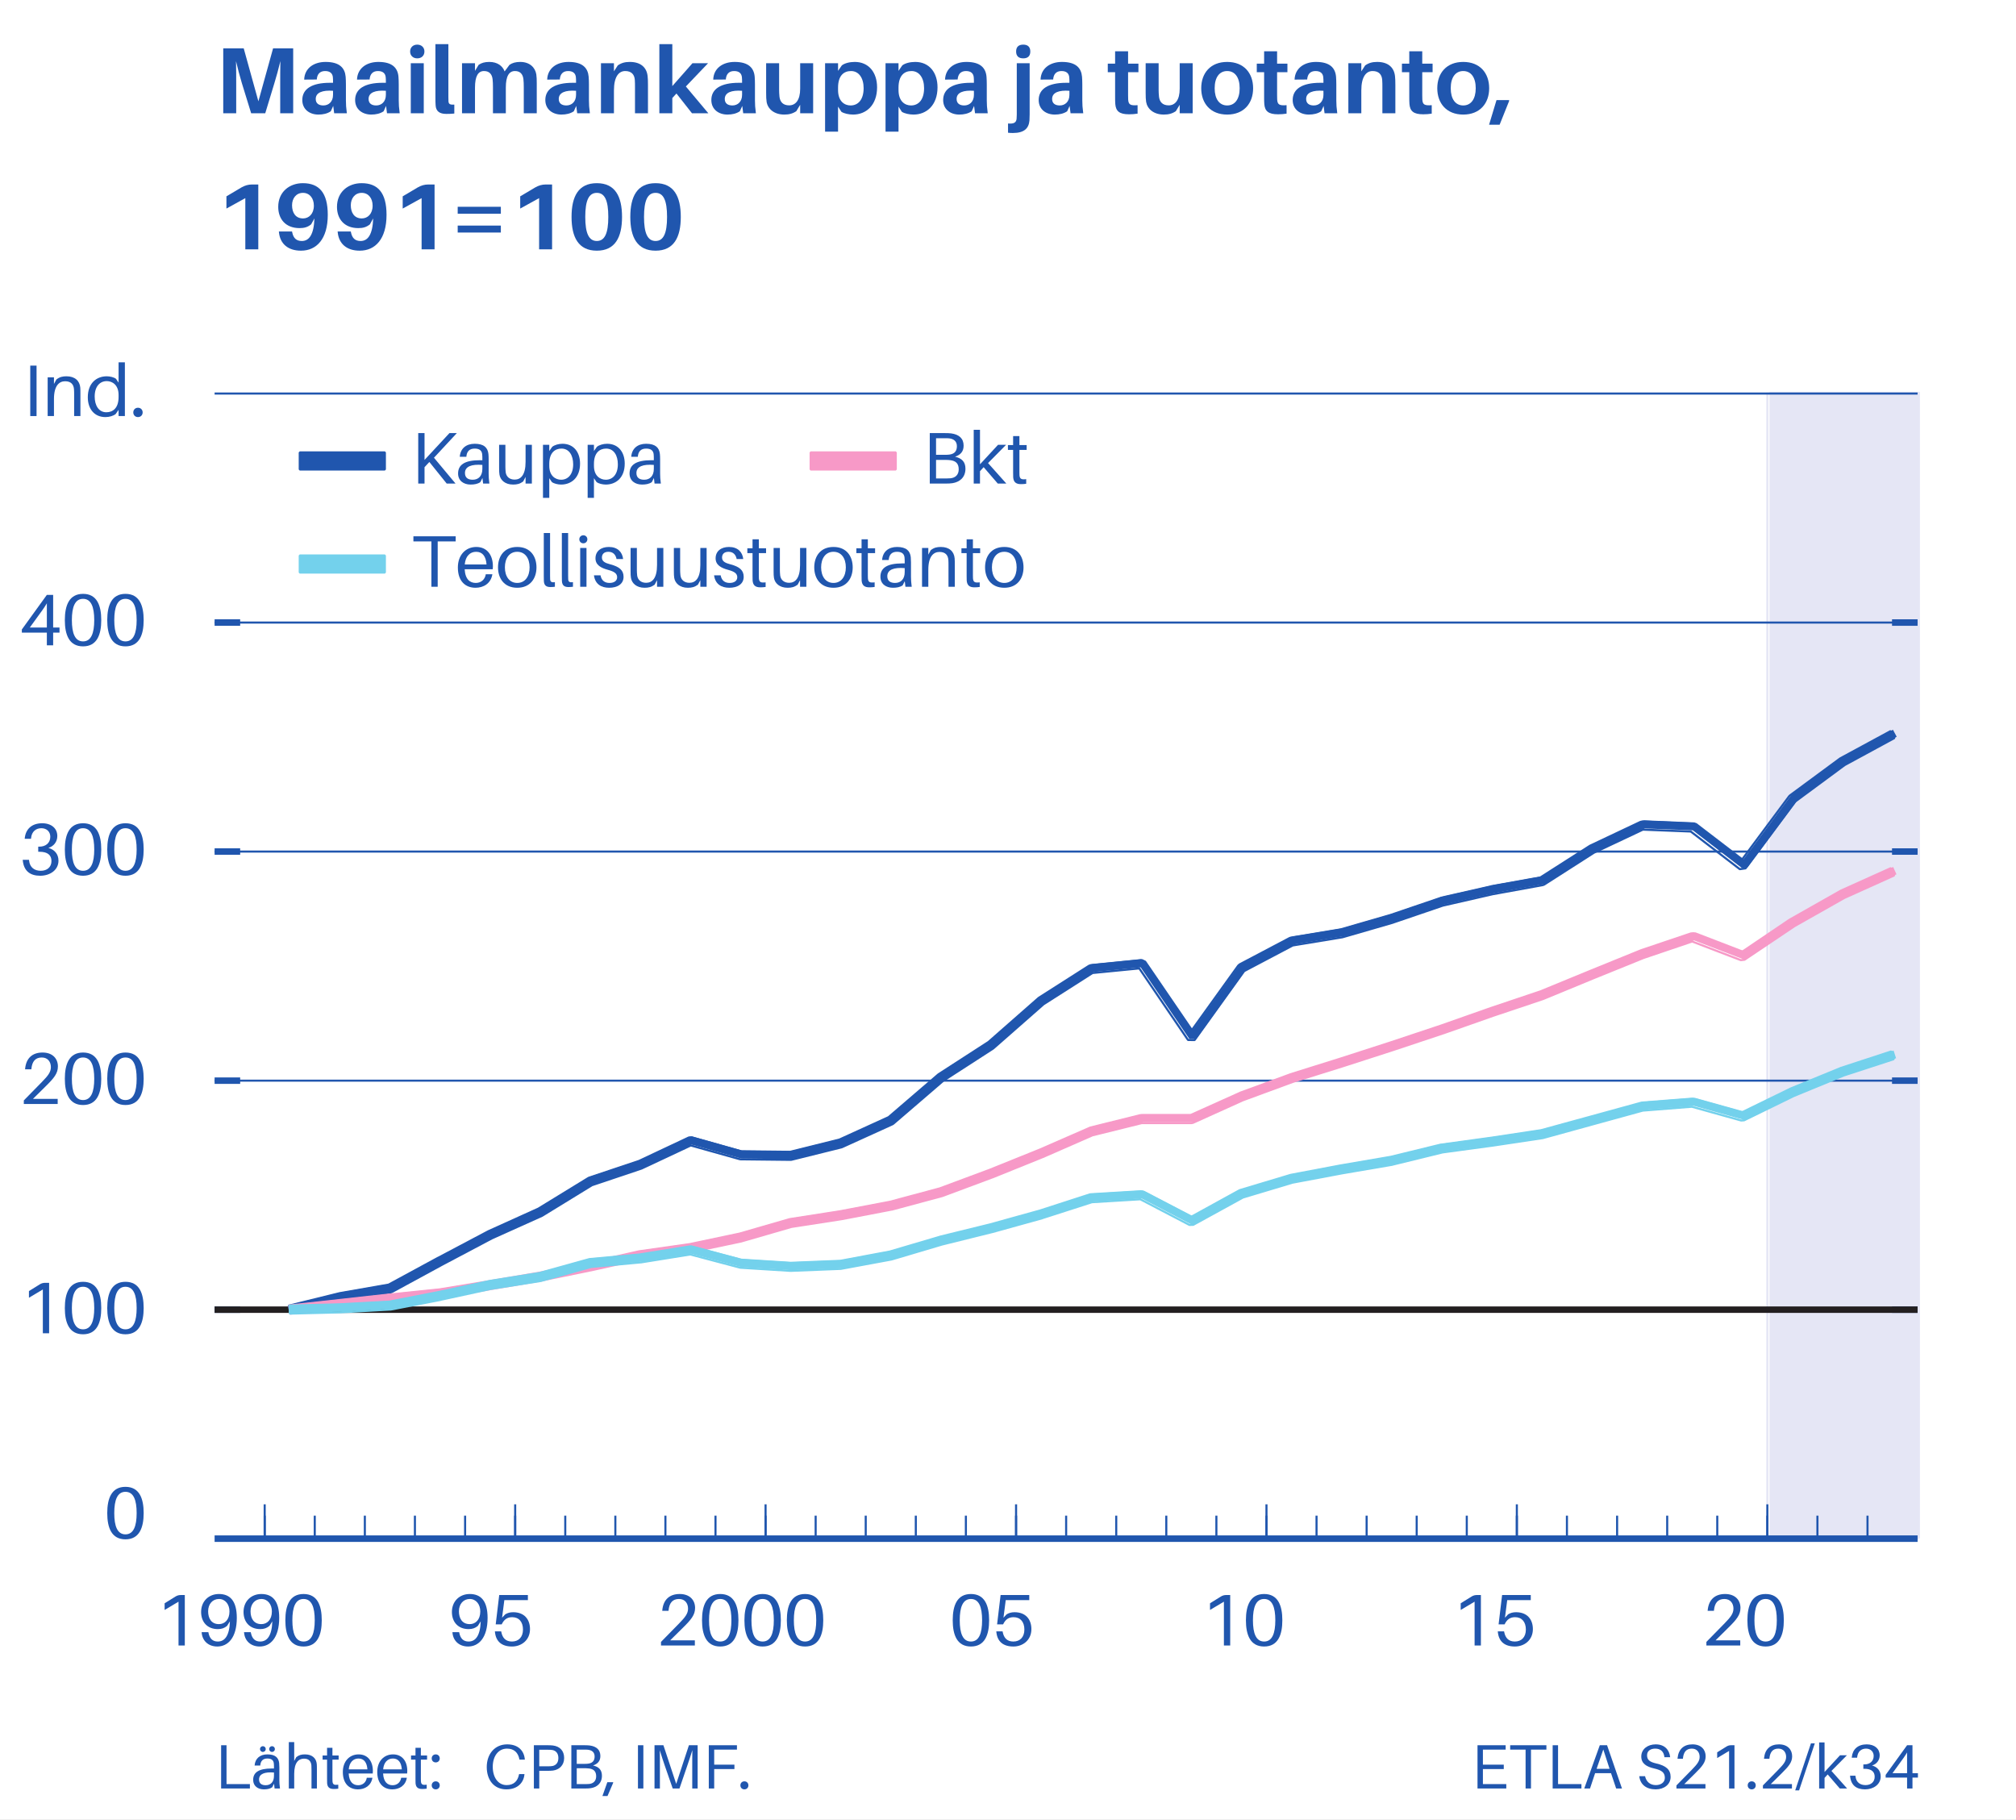 <?xml version="1.0" encoding="UTF-8"?> <svg xmlns="http://www.w3.org/2000/svg" xmlns:xlink="http://www.w3.org/1999/xlink" width="514px" height="464px" viewBox="0 0 514 464" version="1.1"><rect x="0" y="0" width="514" height="464" fill="#808080" stroke="none"/><g id="surface1"><path style=" stroke:none;fill-rule:nonzero;fill:rgb(100%,100%,100%);fill-opacity:1;" d="M 0 463.699 L 1333.551 463.699 L 1333.551 -970.039 L 0 -970.039 Z M 0 463.699 "></path><path style="fill:none;stroke-width:15.8;stroke-linecap:butt;stroke-linejoin:miter;stroke:rgb(100%,100%,100%);stroke-opacity:1;stroke-miterlimit:10;" d="M -8.903 -8.902 L 5007.302 -8.902 L 5007.302 5383.508 L -8.903 5383.508 Z M -8.903 -8.902 " transform="matrix(0.266,0,0,-0.266,0,463.699)"></path><path style=" stroke:none;fill-rule:nonzero;fill:rgb(100%,100%,100%);fill-opacity:1;" d="M 0.852 463.699 L 513.309 463.699 L 513.309 0.648 L 0.852 0.648 Z M 0.852 463.699 "></path><path style="fill:none;stroke-width:15.8;stroke-linecap:butt;stroke-linejoin:miter;stroke:rgb(100%,100%,100%);stroke-opacity:1;stroke-miterlimit:10;" d="M 3.198 -0.806 L 1927.404 -0.806 L 1927.404 1738.694 L 3.198 1738.694 Z M 3.198 -0.806 " transform="matrix(0.266,0,0,-0.266,0,463.699)"></path><path style="fill-rule:nonzero;fill:rgb(100%,100%,100%);fill-opacity:1;stroke-width:15.8;stroke-linecap:butt;stroke-linejoin:miter;stroke:rgb(100%,100%,100%);stroke-opacity:1;stroke-miterlimit:10;" d="M 181.891 260.099 L 1861.797 260.099 L 1861.797 1374.296 L 181.891 1374.296 Z M 181.891 260.099 " transform="matrix(0.266,0,0,-0.266,0,463.699)"></path><path style="fill-rule:nonzero;fill:rgb(100%,100%,100%);fill-opacity:1;stroke-width:15.8;stroke-linecap:butt;stroke-linejoin:miter;stroke:rgb(100%,100%,100%);stroke-opacity:1;stroke-miterlimit:10;" d="M 205.696 268.4 L 1838.006 268.4 L 1838.006 1365.994 L 205.696 1365.994 Z M 205.696 268.4 " transform="matrix(0.266,0,0,-0.266,0,463.699)"></path><path style=" stroke:none;fill-rule:nonzero;fill:rgb(89.804%,90.196%,96.078%);fill-opacity:1;" d="M 451.148 392.219 L 489.5 392.219 L 489.5 99.906 L 451.148 99.906 L 451.148 392.219 "></path><path style="fill:none;stroke-width:2;stroke-linecap:butt;stroke-linejoin:miter;stroke:rgb(89.804%,90.196%,96.078%);stroke-opacity:1;stroke-miterlimit:10;" d="M 1694.001 268.4 L 1838.006 268.4 L 1838.006 1365.994 L 1694.001 1365.994 Z M 1694.001 268.4 " transform="matrix(0.266,0,0,-0.266,0,463.699)"></path><path style="fill:none;stroke-width:6.2;stroke-linecap:butt;stroke-linejoin:bevel;stroke:rgb(12.549%,33.725%,68.235%);stroke-opacity:1;stroke-miterlimit:10;" d="M 205.696 487.899 L 230.205 487.899 M 205.696 707.397 L 230.205 707.397 M 205.696 926.998 L 230.205 926.998 M 205.696 1146.496 L 230.205 1146.496 " transform="matrix(0.266,0,0,-0.266,0,463.699)"></path><path style="fill:none;stroke-width:6.2;stroke-linecap:butt;stroke-linejoin:bevel;stroke:rgb(12.549%,33.725%,68.235%);stroke-opacity:1;stroke-miterlimit:10;" d="M 1838.006 487.899 L 1813.497 487.899 M 1838.006 707.397 L 1813.497 707.397 M 1838.006 926.998 L 1813.497 926.998 M 1838.006 1146.496 L 1813.497 1146.496 " transform="matrix(0.266,0,0,-0.266,0,463.699)"></path><path style="fill:none;stroke-width:2;stroke-linecap:butt;stroke-linejoin:bevel;stroke:rgb(12.549%,33.725%,68.235%);stroke-opacity:1;stroke-miterlimit:10;" d="M 205.696 487.899 L 1838.006 487.899 M 205.696 707.397 L 1838.006 707.397 M 205.696 926.998 L 1838.006 926.998 M 205.696 1146.496 L 1838.006 1146.496 M 205.696 1365.994 L 1838.006 1365.994 " transform="matrix(0.266,0,0,-0.266,0,463.699)"></path><path style="fill:none;stroke-width:2;stroke-linecap:butt;stroke-linejoin:bevel;stroke:rgb(12.549%,33.725%,68.235%);stroke-opacity:1;stroke-miterlimit:10;" d="M 253.703 268.4 L 253.703 290.402 M 301.695 268.4 L 301.695 290.402 M 349.701 268.4 L 349.701 290.402 M 397.693 268.4 L 397.693 290.402 M 445.802 268.4 L 445.802 290.402 M 493.794 268.4 L 493.794 290.402 M 541.8 268.4 L 541.8 290.402 M 589.807 268.4 L 589.807 290.402 M 637.799 268.4 L 637.799 290.402 M 685.805 268.4 L 685.805 290.402 M 733.797 268.4 L 733.797 290.402 M 781.804 268.4 L 781.804 290.402 M 829.796 268.4 L 829.796 290.402 M 877.802 268.4 L 877.802 290.402 M 925.794 268.4 L 925.794 290.402 M 973.903 268.4 L 973.903 290.402 M 1021.895 268.4 L 1021.895 290.402 M 1069.902 268.4 L 1069.902 290.402 M 1117.893 268.4 L 1117.893 290.402 M 1165.9 268.4 L 1165.9 290.402 M 1213.907 268.4 L 1213.907 290.402 M 1261.898 268.4 L 1261.898 290.402 M 1309.905 268.4 L 1309.905 290.402 M 1357.897 268.4 L 1357.897 290.402 M 1405.903 268.4 L 1405.903 290.402 M 1453.895 268.4 L 1453.895 290.402 M 1501.902 268.4 L 1501.902 290.402 M 1549.996 268.4 L 1549.996 290.402 M 1598.003 268.4 L 1598.003 290.402 M 1645.995 268.4 L 1645.995 290.402 M 1694.001 268.4 L 1694.001 290.402 M 1741.993 268.4 L 1741.993 290.402 M 1789.999 268.4 L 1789.999 290.402 " transform="matrix(0.266,0,0,-0.266,0,463.699)"></path><path style="fill:none;stroke-width:2;stroke-linecap:butt;stroke-linejoin:bevel;stroke:rgb(12.549%,33.725%,68.235%);stroke-opacity:1;stroke-miterlimit:10;" d="M 253.703 268.4 L 253.703 301.299 M 493.794 268.4 L 493.794 301.299 M 733.797 268.4 L 733.797 301.299 M 973.903 268.4 L 973.903 301.299 M 1213.907 268.4 L 1213.907 301.299 M 1453.895 268.4 L 1453.895 301.299 M 1694.001 268.4 L 1694.001 301.299 " transform="matrix(0.266,0,0,-0.266,0,463.699)"></path><path style="fill:none;stroke-width:2;stroke-linecap:butt;stroke-linejoin:bevel;stroke:rgb(12.549%,33.725%,68.235%);stroke-opacity:1;stroke-dasharray:10,20;stroke-miterlimit:10;" d="M 253.703 268.4 L 253.703 268.4 M 493.794 268.4 L 493.794 268.4 M 733.797 268.4 L 733.797 268.4 M 973.903 268.4 L 973.903 268.4 M 1213.907 268.4 L 1213.907 268.4 M 1453.895 268.4 L 1453.895 268.4 M 1694.001 268.4 L 1694.001 268.4 " transform="matrix(0.266,0,0,-0.266,0,463.699)"></path><path style=" stroke:none;fill-rule:nonzero;fill:rgb(12.549%,33.725%,68.235%);fill-opacity:1;" d="M 47.117 406.68 L 46.094 406.68 C 45.645 406.68 45.199 406.773 44.695 407.09 L 41.973 408.785 L 41.973 410.484 L 45.516 408.375 L 45.516 419.543 L 47.117 419.543 Z M 47.117 406.68 "></path><path style=" stroke:none;fill-rule:nonzero;fill:rgb(12.549%,33.725%,68.235%);fill-opacity:1;" d="M 55.824 406.418 C 53.215 406.418 51.277 408.266 51.277 411.004 C 51.277 413.559 52.859 415.367 55.547 415.367 C 56.477 415.367 57.203 415.125 57.895 414.547 L 58.621 413.391 C 58.492 417.137 57.262 418.535 55.527 418.535 C 54.223 418.535 53.457 417.789 53.16 416.336 L 53.121 416.148 L 51.406 416.148 L 51.426 416.336 C 51.629 418.441 53.195 419.805 55.395 419.805 C 58.043 419.805 60.375 417.68 60.375 412.496 C 60.375 408.227 58.695 406.418 55.824 406.418 Z M 55.824 414.098 C 53.867 414.098 53.066 412.609 53.066 410.82 C 53.066 408.953 54.223 407.688 55.824 407.688 C 57.445 407.688 58.508 409.066 58.508 410.855 C 58.508 413 57.277 414.098 55.824 414.098 Z M 55.824 414.098 "></path><path style=" stroke:none;fill-rule:nonzero;fill:rgb(12.549%,33.725%,68.235%);fill-opacity:1;" d="M 66.637 406.418 C 64.027 406.418 62.09 408.266 62.09 411.004 C 62.09 413.559 63.672 415.367 66.359 415.367 C 67.289 415.367 68.016 415.125 68.707 414.547 L 69.434 413.391 C 69.305 417.137 68.074 418.535 66.34 418.535 C 65.035 418.535 64.27 417.789 63.973 416.336 L 63.934 416.148 L 62.219 416.148 L 62.238 416.336 C 62.441 418.441 64.008 419.805 66.207 419.805 C 68.855 419.805 71.188 417.68 71.188 412.496 C 71.188 408.227 69.508 406.418 66.637 406.418 Z M 66.637 414.098 C 64.68 414.098 63.879 412.609 63.879 410.82 C 63.879 408.953 65.035 407.688 66.637 407.688 C 68.258 407.688 69.32 409.066 69.32 410.855 C 69.32 413 68.09 414.098 66.637 414.098 Z M 66.637 414.098 "></path><path style=" stroke:none;fill-rule:nonzero;fill:rgb(12.549%,33.725%,68.235%);fill-opacity:1;" d="M 77.395 406.418 C 73.852 406.418 72.754 409.363 72.754 413.113 C 72.754 416.84 73.852 419.805 77.395 419.805 C 80.938 419.805 82.035 416.84 82.035 413.113 C 82.035 409.363 80.938 406.418 77.395 406.418 Z M 77.395 418.535 C 75.344 418.535 74.543 416.469 74.543 413.113 C 74.543 409.738 75.344 407.688 77.395 407.688 C 79.445 407.688 80.246 409.738 80.246 413.113 C 80.246 416.469 79.445 418.535 77.395 418.535 Z M 77.395 418.535 "></path><path style=" stroke:none;fill-rule:nonzero;fill:rgb(12.549%,33.725%,68.235%);fill-opacity:1;" d="M 119.77 406.418 C 117.16 406.418 115.219 408.266 115.219 411.004 C 115.219 413.559 116.805 415.367 119.488 415.367 C 120.422 415.367 121.148 415.125 121.836 414.547 L 122.566 413.391 C 122.434 417.137 121.203 418.535 119.469 418.535 C 118.164 418.535 117.402 417.789 117.102 416.336 L 117.066 416.148 L 115.352 416.148 L 115.367 416.336 C 115.574 418.441 117.141 419.805 119.34 419.805 C 121.988 419.805 124.316 417.68 124.316 412.496 C 124.316 408.227 122.641 406.418 119.77 406.418 Z M 119.77 414.098 C 117.812 414.098 117.008 412.609 117.008 410.82 C 117.008 408.953 118.164 407.688 119.77 407.688 C 121.391 407.688 122.453 409.066 122.453 410.855 C 122.453 413 121.223 414.098 119.77 414.098 Z M 119.77 414.098 "></path><path style=" stroke:none;fill-rule:nonzero;fill:rgb(12.549%,33.725%,68.235%);fill-opacity:1;" d="M 130.844 411.062 C 130.059 411.062 129.426 411.23 128.809 411.602 L 128.008 412.461 L 128.586 407.984 L 134.59 407.984 L 134.59 406.68 L 127.281 406.68 L 126.387 414.156 L 127.914 414.156 C 128.547 412.832 129.406 412.328 130.598 412.328 C 132.316 412.328 133.34 413.539 133.34 415.48 C 133.34 417.418 132.223 418.535 130.523 418.535 C 128.922 418.535 128.121 417.605 127.82 416.133 L 127.785 415.945 L 126.18 415.945 L 126.199 416.133 C 126.441 418.555 127.953 419.805 130.543 419.805 C 132.93 419.805 135.129 418.199 135.129 415.367 C 135.129 412.926 133.711 411.062 130.844 411.062 Z M 130.844 411.062 "></path><path style=" stroke:none;fill-rule:nonzero;fill:rgb(12.549%,33.725%,68.235%);fill-opacity:1;" d="M 31.984 379.094 C 28.445 379.094 27.344 382.039 27.344 385.789 C 27.344 389.516 28.445 392.48 31.984 392.48 C 35.527 392.48 36.629 389.516 36.629 385.789 C 36.629 382.039 35.527 379.094 31.984 379.094 Z M 31.984 391.211 C 29.938 391.211 29.133 389.145 29.133 385.789 C 29.133 382.414 29.938 380.363 31.984 380.363 C 34.035 380.363 34.84 382.414 34.84 385.789 C 34.84 389.145 34.035 391.211 31.984 391.211 Z M 31.984 391.211 "></path><path style=" stroke:none;fill-rule:nonzero;fill:rgb(12.549%,33.725%,68.235%);fill-opacity:1;" d="M 12.523 327.078 L 11.5 327.078 C 11.051 327.078 10.605 327.168 10.102 327.488 L 7.379 329.184 L 7.379 330.879 L 10.922 328.773 L 10.922 339.941 L 12.523 339.941 Z M 12.523 327.078 "></path><path style=" stroke:none;fill-rule:nonzero;fill:rgb(12.549%,33.725%,68.235%);fill-opacity:1;" d="M 21.176 326.816 C 17.633 326.816 16.531 329.762 16.531 333.508 C 16.531 337.238 17.633 340.199 21.176 340.199 C 24.719 340.199 25.816 337.238 25.816 333.508 C 25.816 329.762 24.719 326.816 21.176 326.816 Z M 21.176 338.934 C 19.125 338.934 18.324 336.863 18.324 333.508 C 18.324 330.133 19.125 328.082 21.176 328.082 C 23.227 328.082 24.027 330.133 24.027 333.508 C 24.027 336.863 23.227 338.934 21.176 338.934 Z M 21.176 338.934 "></path><path style=" stroke:none;fill-rule:nonzero;fill:rgb(12.549%,33.725%,68.235%);fill-opacity:1;" d="M 31.988 326.816 C 28.445 326.816 27.344 329.762 27.344 333.508 C 27.344 337.238 28.445 340.199 31.988 340.199 C 35.531 340.199 36.629 337.238 36.629 333.508 C 36.629 329.762 35.531 326.816 31.988 326.816 Z M 31.988 338.934 C 29.938 338.934 29.137 336.863 29.137 333.508 C 29.137 330.133 29.938 328.082 31.988 328.082 C 34.039 328.082 34.84 330.133 34.84 333.508 C 34.84 336.863 34.039 338.934 31.988 338.934 Z M 31.988 338.934 "></path><path style=" stroke:none;fill-rule:nonzero;fill:rgb(12.549%,33.725%,68.235%);fill-opacity:1;" d="M 8.406 280.176 L 11.629 276.988 C 13.812 274.848 14.762 273.652 14.762 271.898 C 14.762 269.98 13.477 268.359 10.848 268.359 C 8.273 268.359 6.672 269.773 6.41 272.461 L 6.391 272.645 L 7.996 272.645 L 8.012 272.461 C 8.199 270.652 9 269.625 10.66 269.625 C 12.207 269.625 12.973 270.762 12.973 272.086 C 12.973 273.336 12.246 274.27 10.734 275.816 L 6.074 280.57 L 6.074 281.484 L 14.707 281.484 L 14.707 280.176 Z M 8.406 280.176 "></path><path style=" stroke:none;fill-rule:nonzero;fill:rgb(12.549%,33.725%,68.235%);fill-opacity:1;" d="M 21.176 268.359 C 17.633 268.359 16.531 271.305 16.531 275.051 C 16.531 278.781 17.633 281.742 21.176 281.742 C 24.719 281.742 25.816 278.781 25.816 275.051 C 25.816 271.305 24.719 268.359 21.176 268.359 Z M 21.176 280.477 C 19.125 280.477 18.324 278.406 18.324 275.051 C 18.324 271.676 19.125 269.625 21.176 269.625 C 23.227 269.625 24.027 271.676 24.027 275.051 C 24.027 278.406 23.227 280.477 21.176 280.477 Z M 21.176 280.477 "></path><path style=" stroke:none;fill-rule:nonzero;fill:rgb(12.549%,33.725%,68.235%);fill-opacity:1;" d="M 31.988 268.359 C 28.445 268.359 27.344 271.305 27.344 275.051 C 27.344 278.781 28.445 281.742 31.988 281.742 C 35.531 281.742 36.629 278.781 36.629 275.051 C 36.629 271.305 35.531 268.359 31.988 268.359 Z M 31.988 280.477 C 29.938 280.477 29.137 278.406 29.137 275.051 C 29.137 271.676 29.938 269.625 31.988 269.625 C 34.039 269.625 34.84 271.676 34.84 275.051 C 34.84 278.406 34.039 280.477 31.988 280.477 Z M 31.988 280.477 "></path><path style=" stroke:none;fill-rule:nonzero;fill:rgb(12.549%,33.725%,68.235%);fill-opacity:1;" d="M 12.34 216.184 C 13.68 215.793 14.613 214.637 14.613 213.164 C 14.613 211.223 13.121 209.902 10.754 209.902 C 8.145 209.902 6.559 211.355 6.316 213.684 L 6.297 213.871 L 7.902 213.871 L 7.922 213.684 C 8.086 211.988 9.188 211.168 10.547 211.168 C 11.91 211.168 12.824 212.062 12.824 213.348 C 12.824 214.973 11.594 215.867 10.062 215.867 L 9.746 215.867 L 9.746 217.172 L 10.062 217.172 C 12.152 217.172 13.121 218.027 13.121 219.539 C 13.121 221.105 11.984 222.02 10.398 222.02 C 8.832 222.02 7.602 221.215 7.418 219.41 L 7.398 219.223 L 5.793 219.223 L 5.812 219.41 C 6.094 222.188 7.809 223.285 10.25 223.285 C 12.73 223.285 14.91 221.852 14.91 219.445 C 14.91 217.77 13.922 216.629 12.34 216.184 Z M 12.34 216.184 "></path><path style=" stroke:none;fill-rule:nonzero;fill:rgb(12.549%,33.725%,68.235%);fill-opacity:1;" d="M 21.176 209.902 C 17.633 209.902 16.531 212.848 16.531 216.594 C 16.531 220.32 17.633 223.285 21.176 223.285 C 24.719 223.285 25.816 220.32 25.816 216.594 C 25.816 212.848 24.719 209.902 21.176 209.902 Z M 21.176 222.02 C 19.125 222.02 18.324 219.949 18.324 216.594 C 18.324 213.219 19.125 211.168 21.176 211.168 C 23.227 211.168 24.027 213.219 24.027 216.594 C 24.027 219.949 23.227 222.02 21.176 222.02 Z M 21.176 222.02 "></path><path style=" stroke:none;fill-rule:nonzero;fill:rgb(12.549%,33.725%,68.235%);fill-opacity:1;" d="M 31.988 209.902 C 28.445 209.902 27.344 212.848 27.344 216.594 C 27.344 220.32 28.445 223.285 31.988 223.285 C 35.531 223.285 36.629 220.32 36.629 216.594 C 36.629 212.848 35.531 209.902 31.988 209.902 Z M 31.988 222.02 C 29.938 222.02 29.137 219.949 29.137 216.594 C 29.137 213.219 29.938 211.168 31.988 211.168 C 34.039 211.168 34.84 213.219 34.84 216.594 C 34.84 219.949 34.039 222.02 31.988 222.02 Z M 31.988 222.02 "></path><path style=" stroke:none;fill-rule:nonzero;fill:rgb(12.549%,33.725%,68.235%);fill-opacity:1;" d="M 15.172 161.297 L 15.172 159.992 L 13.551 159.992 L 13.551 151.676 L 11.945 151.676 L 5.57 160.496 L 5.57 161.297 L 11.945 161.297 L 11.945 164.539 L 13.551 164.539 L 13.551 161.297 Z M 11.945 159.992 L 7.602 159.992 L 10.883 155.461 C 11.312 154.863 11.648 154.324 11.945 153.82 Z M 11.945 159.992 "></path><path style=" stroke:none;fill-rule:nonzero;fill:rgb(12.549%,33.725%,68.235%);fill-opacity:1;" d="M 21.176 151.414 C 17.633 151.414 16.531 154.363 16.531 158.109 C 16.531 161.836 17.633 164.801 21.176 164.801 C 24.719 164.801 25.816 161.836 25.816 158.109 C 25.816 154.363 24.719 151.414 21.176 151.414 Z M 21.176 163.535 C 19.125 163.535 18.324 161.465 18.324 158.109 C 18.324 154.734 19.125 152.684 21.176 152.684 C 23.227 152.684 24.027 154.734 24.027 158.109 C 24.027 161.465 23.227 163.535 21.176 163.535 Z M 21.176 163.535 "></path><path style=" stroke:none;fill-rule:nonzero;fill:rgb(12.549%,33.725%,68.235%);fill-opacity:1;" d="M 31.988 151.414 C 28.445 151.414 27.344 154.363 27.344 158.109 C 27.344 161.836 28.445 164.801 31.988 164.801 C 35.531 164.801 36.629 161.836 36.629 158.109 C 36.629 154.363 35.531 151.414 31.988 151.414 Z M 31.988 163.535 C 29.938 163.535 29.137 161.465 29.137 158.109 C 29.137 154.734 29.938 152.684 31.988 152.684 C 34.039 152.684 34.84 154.734 34.84 158.109 C 34.84 161.465 34.039 163.535 31.988 163.535 Z M 31.988 163.535 "></path><path style=" stroke:none;fill-rule:nonzero;fill:rgb(12.549%,33.725%,68.235%);fill-opacity:1;" d="M 9.32 106.082 L 9.32 93.219 L 7.715 93.219 L 7.715 106.082 Z M 9.32 106.082 "></path><path style=" stroke:none;fill-rule:nonzero;fill:rgb(12.549%,33.725%,68.235%);fill-opacity:1;" d="M 20.469 98.832 C 20.316 97.098 19.105 95.941 16.945 95.941 C 15.938 95.941 15.211 96.109 14.371 96.762 L 13.758 97.898 L 13.758 96.203 L 12.152 96.203 L 12.152 106.082 L 13.758 106.082 L 13.758 101.738 C 13.758 98.363 15.062 97.207 16.609 97.207 C 18.137 97.207 18.77 98.066 18.863 99.223 C 18.902 99.727 18.902 100.137 18.902 100.641 L 18.902 106.082 L 20.504 106.082 L 20.504 100.527 C 20.504 99.727 20.504 99.336 20.469 98.832 Z M 20.469 98.832 "></path><path style=" stroke:none;fill-rule:nonzero;fill:rgb(12.549%,33.725%,68.235%);fill-opacity:1;" d="M 31.84 92.379 L 30.234 92.379 L 30.234 97.562 L 29.582 96.594 C 29.082 96.184 28.035 95.941 27.215 95.941 C 24.66 95.941 22.387 97.637 22.387 101.293 C 22.387 104.18 23.992 106.344 26.879 106.344 C 27.887 106.344 28.93 106.027 29.492 105.562 L 30.234 104.5 L 30.234 106.082 L 31.84 106.082 Z M 27.121 105.113 C 25.148 105.113 24.141 103.344 24.141 101.105 C 24.141 98.516 25.48 97.172 27.215 97.172 C 28.633 97.172 30.234 98.141 30.234 100.695 L 30.234 101.234 C 30.234 104.07 28.762 105.113 27.121 105.113 Z M 27.121 105.113 "></path><path style=" stroke:none;fill-rule:nonzero;fill:rgb(12.549%,33.725%,68.235%);fill-opacity:1;" d="M 35.176 103.957 C 34.488 103.957 33.984 104.461 33.984 105.152 C 33.984 105.84 34.488 106.344 35.176 106.344 C 35.867 106.344 36.371 105.84 36.371 105.152 C 36.371 104.461 35.867 103.957 35.176 103.957 Z M 35.176 103.957 "></path><path style=" stroke:none;fill-rule:nonzero;fill:rgb(12.549%,33.725%,68.235%);fill-opacity:1;" d="M 74.75 12.34 L 69.621 12.34 L 65.879 25.832 L 62.141 12.34 L 56.918 12.34 L 56.918 28.875 L 60.223 28.875 L 60.223 21.23 C 60.223 19.504 60.223 17.324 60.176 15.598 C 60.559 17.301 61.16 19.504 61.66 21.184 L 64.035 28.875 L 67.629 28.875 L 69.957 21.207 C 70.484 19.504 71.082 17.301 71.488 15.574 C 71.441 17.301 71.441 19.504 71.441 21.23 L 71.441 28.875 L 74.75 28.875 Z M 74.75 12.34 "></path><path style=" stroke:none;fill-rule:nonzero;fill:rgb(12.549%,33.725%,68.235%);fill-opacity:1;" d="M 85.199 28.875 L 88.434 28.875 C 88.242 27.461 88.195 26.602 88.195 25.641 L 88.195 21.52 C 88.195 20.824 88.172 20.152 88.125 19.555 C 87.934 17.348 86.59 15.789 83.02 15.789 C 79.973 15.789 77.648 17.418 77.555 20.297 L 80.766 20.273 C 80.859 18.883 81.578 18.113 82.898 18.113 C 84.191 18.113 84.77 18.762 84.863 19.648 C 84.91 20.082 84.91 20.465 84.91 20.848 L 84.91 21.109 L 84.098 21.109 C 79.473 21.109 77.074 22.691 77.074 25.496 C 77.074 27.918 78.969 29.211 81.172 29.211 C 82.371 29.211 83.449 28.973 84.336 28.375 L 84.961 27.008 Z M 82.441 26.887 C 81.27 26.887 80.5 26.359 80.5 25.234 C 80.5 23.555 82.273 22.957 84.91 23.148 L 84.91 24.18 C 84.91 25.953 83.785 26.887 82.441 26.887 Z M 82.441 26.887 "></path><path style=" stroke:none;fill-rule:nonzero;fill:rgb(12.549%,33.725%,68.235%);fill-opacity:1;" d="M 98.668 28.875 L 101.906 28.875 C 101.715 27.461 101.664 26.602 101.664 25.641 L 101.664 21.52 C 101.664 20.824 101.641 20.152 101.594 19.555 C 101.402 17.348 100.059 15.789 96.488 15.789 C 93.445 15.789 91.121 17.418 91.023 20.297 L 94.234 20.273 C 94.332 18.883 95.051 18.113 96.367 18.113 C 97.664 18.113 98.238 18.762 98.336 19.648 C 98.383 20.082 98.383 20.465 98.383 20.848 L 98.383 21.109 L 97.566 21.109 C 92.941 21.109 90.543 22.691 90.543 25.496 C 90.543 27.918 92.438 29.211 94.645 29.211 C 95.84 29.211 96.922 28.973 97.809 28.375 L 98.43 27.008 Z M 95.914 26.887 C 94.738 26.887 93.973 26.359 93.973 25.234 C 93.973 23.555 95.746 22.957 98.383 23.148 L 98.383 24.18 C 98.383 25.953 97.254 26.887 95.914 26.887 Z M 95.914 26.887 "></path><path style=" stroke:none;fill-rule:nonzero;fill:rgb(12.549%,33.725%,68.235%);fill-opacity:1;" d="M 106.387 11.379 C 105.309 11.379 104.566 12.098 104.566 13.129 C 104.566 14.184 105.309 14.879 106.387 14.879 C 107.465 14.879 108.211 14.184 108.211 13.129 C 108.211 12.098 107.465 11.379 106.387 11.379 Z M 108.043 28.875 L 108.043 16.125 L 104.734 16.125 L 104.734 28.875 Z M 108.043 28.875 "></path><path style=" stroke:none;fill-rule:nonzero;fill:rgb(12.549%,33.725%,68.235%);fill-opacity:1;" d="M 114.32 11.258 L 111.016 11.258 L 111.016 24.777 C 111.016 25.617 111.016 26.215 111.062 26.793 C 111.133 28.445 112.164 29.043 113.793 29.043 C 114.539 29.043 115.184 29.02 115.832 28.949 L 115.832 26.672 C 114.703 26.742 114.418 26.527 114.344 25.879 C 114.32 25.547 114.32 25.211 114.32 24.707 Z M 114.32 11.258 "></path><path style=" stroke:none;fill-rule:nonzero;fill:rgb(12.549%,33.725%,68.235%);fill-opacity:1;" d="M 136.734 18.953 C 136.445 17.203 135.055 15.789 132.633 15.789 C 131.484 15.789 130.621 16.031 129.902 16.531 L 128.656 18.211 C 128.152 16.82 126.832 15.789 124.75 15.789 C 123.598 15.789 122.758 16.031 122.039 16.531 L 121.105 18.066 L 121.105 16.125 L 117.797 16.125 L 117.797 28.875 L 121.105 28.875 L 121.105 22.332 C 121.105 19.387 121.918 18.113 123.406 18.113 C 124.676 18.113 125.418 18.832 125.586 20.152 C 125.66 20.801 125.684 21.496 125.684 22.238 L 125.684 28.875 L 128.965 28.875 L 128.965 22.332 C 128.965 19.387 129.805 18.113 131.293 18.113 C 132.562 18.113 133.281 18.832 133.449 20.152 C 133.52 20.801 133.543 21.496 133.543 22.238 L 133.543 28.875 L 136.852 28.875 L 136.852 21.277 C 136.852 20.246 136.828 19.602 136.734 18.953 Z M 136.734 18.953 "></path><path style=" stroke:none;fill-rule:nonzero;fill:rgb(12.549%,33.725%,68.235%);fill-opacity:1;" d="M 147.16 28.875 L 150.395 28.875 C 150.203 27.461 150.156 26.602 150.156 25.641 L 150.156 21.52 C 150.156 20.824 150.133 20.152 150.082 19.555 C 149.891 17.348 148.551 15.789 144.977 15.789 C 141.934 15.789 139.609 17.418 139.512 20.297 L 142.727 20.273 C 142.82 18.883 143.539 18.113 144.859 18.113 C 146.152 18.113 146.727 18.762 146.824 19.648 C 146.871 20.082 146.871 20.465 146.871 20.848 L 146.871 21.109 L 146.055 21.109 C 141.43 21.109 139.035 22.691 139.035 25.496 C 139.035 27.918 140.926 29.211 143.133 29.211 C 144.332 29.211 145.41 28.973 146.297 28.375 L 146.918 27.008 Z M 144.402 26.887 C 143.227 26.887 142.461 26.359 142.461 25.234 C 142.461 23.555 144.234 22.957 146.871 23.148 L 146.871 24.18 C 146.871 25.953 145.746 26.887 144.402 26.887 Z M 144.402 26.887 "></path><path style=" stroke:none;fill-rule:nonzero;fill:rgb(12.549%,33.725%,68.235%);fill-opacity:1;" d="M 165.113 19.359 C 164.848 17.133 163.289 15.789 160.582 15.789 C 159.359 15.789 158.426 16.031 157.512 16.676 L 156.531 18.188 L 156.531 16.125 L 153.223 16.125 L 153.223 28.875 L 156.531 28.875 L 156.531 23.051 C 156.531 19.504 157.801 18.113 159.406 18.113 C 161.012 18.113 161.758 19.027 161.852 20.367 C 161.898 21.016 161.898 21.613 161.898 22.141 L 161.898 28.875 L 165.207 28.875 L 165.207 21.688 C 165.207 20.656 165.184 20.008 165.113 19.359 Z M 165.113 19.359 "></path><path style=" stroke:none;fill-rule:nonzero;fill:rgb(12.549%,33.725%,68.235%);fill-opacity:1;" d="M 172.469 23.844 L 176.426 28.875 L 180.594 28.875 L 174.867 22.047 L 180.523 16.125 L 176.543 16.125 L 171.414 21.949 L 171.414 11.258 L 168.109 11.258 L 168.109 28.875 L 171.414 28.875 L 171.414 24.992 Z M 172.469 23.844 "></path><path style=" stroke:none;fill-rule:nonzero;fill:rgb(12.549%,33.725%,68.235%);fill-opacity:1;" d="M 189.488 28.875 L 192.723 28.875 C 192.531 27.461 192.484 26.602 192.484 25.641 L 192.484 21.52 C 192.484 20.824 192.461 20.152 192.414 19.555 C 192.219 17.348 190.879 15.789 187.309 15.789 C 184.262 15.789 181.938 17.418 181.844 20.297 L 185.055 20.273 C 185.148 18.883 185.867 18.113 187.188 18.113 C 188.48 18.113 189.055 18.762 189.152 19.648 C 189.199 20.082 189.199 20.465 189.199 20.848 L 189.199 21.109 L 188.387 21.109 C 183.758 21.109 181.363 22.691 181.363 25.496 C 181.363 27.918 183.258 29.211 185.461 29.211 C 186.66 29.211 187.738 28.973 188.625 28.375 L 189.25 27.008 Z M 186.73 26.887 C 185.559 26.887 184.789 26.359 184.789 25.234 C 184.789 23.555 186.562 22.957 189.199 23.148 L 189.199 24.18 C 189.199 25.953 188.074 26.887 186.73 26.887 Z M 186.73 26.887 "></path><path style=" stroke:none;fill-rule:nonzero;fill:rgb(12.549%,33.725%,68.235%);fill-opacity:1;" d="M 207.32 16.125 L 204.012 16.125 L 204.012 22.621 C 204.012 25.496 202.863 26.863 201.207 26.863 C 199.676 26.863 198.906 26.023 198.738 24.707 C 198.668 24.059 198.645 23.363 198.645 22.957 L 198.645 16.125 L 195.336 16.125 L 195.336 23.652 C 195.336 24.684 195.359 25.328 195.457 25.977 C 195.742 27.727 197.324 29.211 199.961 29.211 C 201.184 29.211 202.098 28.973 203.031 28.348 L 204.012 26.719 L 204.012 28.875 L 207.32 28.875 Z M 207.32 16.125 "></path><path style=" stroke:none;fill-rule:nonzero;fill:rgb(12.549%,33.725%,68.235%);fill-opacity:1;" d="M 217.938 15.789 C 216.645 15.789 215.352 16.102 214.633 16.676 L 213.672 18.066 L 213.672 16.125 L 210.363 16.125 L 210.363 33.574 L 213.672 33.574 L 213.672 27.176 L 214.512 28.492 C 215.16 28.949 216.453 29.211 217.508 29.211 C 220.793 29.211 223.621 26.863 223.621 22.262 C 223.621 18.5 221.512 15.789 217.938 15.789 Z M 216.859 26.887 C 215.328 26.887 213.672 25.855 213.672 22.957 L 213.672 22.355 C 213.672 19.242 215.16 18.113 216.98 18.113 C 218.945 18.113 220.191 19.863 220.191 22.477 C 220.191 25.426 218.777 26.887 216.859 26.887 Z M 216.859 26.887 "></path><path style=" stroke:none;fill-rule:nonzero;fill:rgb(12.549%,33.725%,68.235%);fill-opacity:1;" d="M 233.352 15.789 C 232.059 15.789 230.762 16.102 230.043 16.676 L 229.086 18.066 L 229.086 16.125 L 225.777 16.125 L 225.777 33.574 L 229.086 33.574 L 229.086 27.176 L 229.922 28.492 C 230.57 28.949 231.863 29.211 232.918 29.211 C 236.203 29.211 239.031 26.863 239.031 22.262 C 239.031 18.5 236.922 15.789 233.352 15.789 Z M 232.273 26.887 C 230.738 26.887 229.086 25.855 229.086 22.957 L 229.086 22.355 C 229.086 19.242 230.57 18.113 232.391 18.113 C 234.359 18.113 235.605 19.863 235.605 22.477 C 235.605 25.426 234.191 26.887 232.273 26.887 Z M 232.273 26.887 "></path><path style=" stroke:none;fill-rule:nonzero;fill:rgb(12.549%,33.725%,68.235%);fill-opacity:1;" d="M 248.594 28.875 L 251.832 28.875 C 251.641 27.461 251.59 26.602 251.59 25.641 L 251.59 21.52 C 251.59 20.824 251.566 20.152 251.52 19.555 C 251.328 17.348 249.984 15.789 246.414 15.789 C 243.371 15.789 241.047 17.418 240.949 20.297 L 244.16 20.273 C 244.258 18.883 244.977 18.113 246.293 18.113 C 247.59 18.113 248.164 18.762 248.262 19.648 C 248.309 20.082 248.309 20.465 248.309 20.848 L 248.309 21.109 L 247.492 21.109 C 242.867 21.109 240.469 22.691 240.469 25.496 C 240.469 27.918 242.363 29.211 244.57 29.211 C 245.766 29.211 246.844 28.973 247.734 28.375 L 248.355 27.008 Z M 245.84 26.887 C 244.664 26.887 243.898 26.359 243.898 25.234 C 243.898 23.555 245.672 22.957 248.309 23.148 L 248.309 24.18 C 248.309 25.953 247.18 26.887 245.84 26.887 Z M 245.84 26.887 "></path><path style=" stroke:none;fill-rule:nonzero;fill:rgb(12.549%,33.725%,68.235%);fill-opacity:1;" d="M 260.891 11.379 C 259.691 11.379 259.07 11.98 259.07 13.129 C 259.07 14.281 259.691 14.879 260.891 14.879 C 262.066 14.879 262.688 14.281 262.688 13.129 C 262.688 11.98 262.066 11.379 260.891 11.379 Z M 262.52 16.125 L 259.238 16.125 L 259.238 29.211 C 259.238 29.57 259.215 29.98 259.191 30.316 C 259.07 31.297 258.445 31.609 257.008 31.488 L 257.008 33.84 C 257.367 33.887 257.777 33.91 258.23 33.91 C 261.156 33.91 262.305 32.711 262.473 30.699 C 262.496 30.266 262.52 29.645 262.52 29.164 Z M 262.52 16.125 "></path><path style=" stroke:none;fill-rule:nonzero;fill:rgb(12.549%,33.725%,68.235%);fill-opacity:1;" d="M 272.949 28.875 L 276.184 28.875 C 275.992 27.461 275.945 26.602 275.945 25.641 L 275.945 21.52 C 275.945 20.824 275.922 20.152 275.871 19.555 C 275.68 17.348 274.34 15.789 270.766 15.789 C 267.723 15.789 265.398 17.418 265.301 20.297 L 268.512 20.273 C 268.609 18.883 269.328 18.113 270.648 18.113 C 271.941 18.113 272.516 18.762 272.613 19.648 C 272.66 20.082 272.66 20.465 272.66 20.848 L 272.66 21.109 L 271.844 21.109 C 267.219 21.109 264.824 22.691 264.824 25.496 C 264.824 27.918 266.715 29.211 268.922 29.211 C 270.121 29.211 271.199 28.973 272.086 28.375 L 272.707 27.008 Z M 270.191 26.887 C 269.016 26.887 268.25 26.359 268.25 25.234 C 268.25 23.555 270.023 22.957 272.66 23.148 L 272.66 24.18 C 272.66 25.953 271.535 26.887 270.191 26.887 Z M 270.191 26.887 "></path><path style=" stroke:none;fill-rule:nonzero;fill:rgb(12.549%,33.725%,68.235%);fill-opacity:1;" d="M 287.617 18.402 L 290.254 18.402 L 290.254 16.223 L 287.617 16.223 L 287.617 13.082 L 284.309 13.082 L 284.309 16.223 L 282.441 16.223 L 282.441 18.402 L 284.309 18.402 L 284.309 24.684 C 284.309 25.402 284.309 25.953 284.355 26.527 C 284.5 28.324 285.387 29.141 287.855 29.141 C 288.598 29.141 289.293 29.094 290.039 28.973 L 290.039 26.816 C 288.191 26.961 287.738 26.672 287.641 25.426 C 287.617 25.09 287.617 24.73 287.617 24.297 Z M 287.617 18.402 "></path><path style=" stroke:none;fill-rule:nonzero;fill:rgb(12.549%,33.725%,68.235%);fill-opacity:1;" d="M 304.082 16.125 L 300.777 16.125 L 300.777 22.621 C 300.777 25.496 299.625 26.863 297.973 26.863 C 296.438 26.863 295.672 26.023 295.504 24.707 C 295.43 24.059 295.406 23.363 295.406 22.957 L 295.406 16.125 L 292.098 16.125 L 292.098 23.652 C 292.098 24.684 292.121 25.328 292.219 25.977 C 292.508 27.727 294.09 29.211 296.727 29.211 C 297.949 29.211 298.859 28.973 299.793 28.348 L 300.777 26.719 L 300.777 28.875 L 304.082 28.875 Z M 304.082 16.125 "></path><path style=" stroke:none;fill-rule:nonzero;fill:rgb(12.549%,33.725%,68.235%);fill-opacity:1;" d="M 312.879 15.789 C 308.637 15.789 306.266 18.617 306.266 22.5 C 306.266 26.359 308.637 29.211 312.879 29.211 C 317.121 29.211 319.496 26.359 319.496 22.5 C 319.496 18.617 317.121 15.789 312.879 15.789 Z M 312.879 26.887 C 310.891 26.887 309.691 25.234 309.691 22.5 C 309.691 19.746 310.891 18.113 312.879 18.113 C 314.871 18.113 316.066 19.746 316.066 22.5 C 316.066 25.234 314.871 26.887 312.879 26.887 Z M 312.879 26.887 "></path><path style=" stroke:none;fill-rule:nonzero;fill:rgb(12.549%,33.725%,68.235%);fill-opacity:1;" d="M 325.609 18.402 L 328.242 18.402 L 328.242 16.223 L 325.609 16.223 L 325.609 13.082 L 322.301 13.082 L 322.301 16.223 L 320.43 16.223 L 320.43 18.402 L 322.301 18.402 L 322.301 24.684 C 322.301 25.402 322.301 25.953 322.348 26.527 C 322.492 28.324 323.379 29.141 325.848 29.141 C 326.59 29.141 327.285 29.094 328.027 28.973 L 328.027 26.816 C 326.184 26.961 325.727 26.672 325.633 25.426 C 325.609 25.09 325.609 24.73 325.609 24.297 Z M 325.609 18.402 "></path><path style=" stroke:none;fill-rule:nonzero;fill:rgb(12.549%,33.725%,68.235%);fill-opacity:1;" d="M 337.711 28.875 L 340.949 28.875 C 340.758 27.461 340.707 26.602 340.707 25.641 L 340.707 21.52 C 340.707 20.824 340.684 20.152 340.637 19.555 C 340.445 17.348 339.102 15.789 335.531 15.789 C 332.488 15.789 330.16 17.418 330.066 20.297 L 333.277 20.273 C 333.375 18.883 334.094 18.113 335.41 18.113 C 336.707 18.113 337.281 18.762 337.375 19.648 C 337.426 20.082 337.426 20.465 337.426 20.848 L 337.426 21.109 L 336.609 21.109 C 331.984 21.109 329.586 22.691 329.586 25.496 C 329.586 27.918 331.48 29.211 333.684 29.211 C 334.883 29.211 335.961 28.973 336.848 28.375 L 337.473 27.008 Z M 334.957 26.887 C 333.781 26.887 333.016 26.359 333.016 25.234 C 333.016 23.555 334.789 22.957 337.426 23.148 L 337.426 24.18 C 337.426 25.953 336.297 26.887 334.957 26.887 Z M 334.957 26.887 "></path><path style=" stroke:none;fill-rule:nonzero;fill:rgb(12.549%,33.725%,68.235%);fill-opacity:1;" d="M 355.664 19.359 C 355.402 17.133 353.844 15.789 351.133 15.789 C 349.91 15.789 348.977 16.031 348.066 16.676 L 347.082 18.188 L 347.082 16.125 L 343.777 16.125 L 343.777 28.875 L 347.082 28.875 L 347.082 23.051 C 347.082 19.504 348.355 18.113 349.961 18.113 C 351.566 18.113 352.309 19.027 352.406 20.367 C 352.453 21.016 352.453 21.613 352.453 22.141 L 352.453 28.875 L 355.762 28.875 L 355.762 21.688 C 355.762 20.656 355.738 20.008 355.664 19.359 Z M 355.664 19.359 "></path><path style=" stroke:none;fill-rule:nonzero;fill:rgb(12.549%,33.725%,68.235%);fill-opacity:1;" d="M 362.617 18.402 L 365.254 18.402 L 365.254 16.223 L 362.617 16.223 L 362.617 13.082 L 359.309 13.082 L 359.309 16.223 L 357.438 16.223 L 357.438 18.402 L 359.309 18.402 L 359.309 24.684 C 359.309 25.402 359.309 25.953 359.355 26.527 C 359.5 28.324 360.387 29.141 362.855 29.141 C 363.598 29.141 364.293 29.094 365.035 28.973 L 365.035 26.816 C 363.191 26.961 362.734 26.672 362.641 25.426 C 362.617 25.09 362.617 24.73 362.617 24.297 Z M 362.617 18.402 "></path><path style=" stroke:none;fill-rule:nonzero;fill:rgb(12.549%,33.725%,68.235%);fill-opacity:1;" d="M 373.066 15.789 C 368.824 15.789 366.449 18.617 366.449 22.5 C 366.449 26.359 368.824 29.211 373.066 29.211 C 377.309 29.211 379.68 26.359 379.68 22.5 C 379.68 18.617 377.309 15.789 373.066 15.789 Z M 373.066 26.887 C 371.078 26.887 369.879 25.234 369.879 22.5 C 369.879 19.746 371.078 18.113 373.066 18.113 C 375.055 18.113 376.254 19.746 376.254 22.5 C 376.254 25.234 375.055 26.887 373.066 26.887 Z M 373.066 26.887 "></path><path style=" stroke:none;fill-rule:nonzero;fill:rgb(12.549%,33.725%,68.235%);fill-opacity:1;" d="M 384.762 25.762 L 384.762 25.52 L 381.551 25.52 L 379.656 31.801 L 382.344 31.801 Z M 384.762 25.762 "></path><path style=" stroke:none;fill-rule:nonzero;fill:rgb(12.549%,33.725%,68.235%);fill-opacity:1;" d="M 65.855 47.039 L 64.227 47.039 C 63.316 47.039 62.453 47.281 61.566 47.785 L 57.73 50.059 L 57.73 53.176 L 62.547 50.516 L 62.547 63.578 L 65.855 63.578 Z M 65.855 47.039 "></path><path style=" stroke:none;fill-rule:nonzero;fill:rgb(12.549%,33.725%,68.235%);fill-opacity:1;" d="M 77.219 46.703 C 73.812 46.703 70.938 48.91 70.938 52.746 C 70.938 55.789 72.758 58.16 76.379 58.16 C 77.555 58.16 78.441 57.922 79.328 57.203 L 80.164 55.691 C 80.023 59.77 78.848 61.445 76.953 61.445 C 75.586 61.445 74.82 60.75 74.508 59.266 L 74.461 59.023 L 71.105 59.023 L 71.129 59.266 C 71.418 62.117 73.383 63.914 76.738 63.914 C 80.719 63.914 83.57 60.918 83.57 54.781 C 83.57 49.148 81.363 46.703 77.219 46.703 Z M 77.266 55.691 C 75.371 55.691 74.461 54.254 74.461 52.336 C 74.461 50.562 75.516 49.172 77.242 49.172 C 78.945 49.172 80.023 50.539 80.023 52.434 C 80.023 54.543 78.75 55.691 77.266 55.691 Z M 77.266 55.691 "></path><path style=" stroke:none;fill-rule:nonzero;fill:rgb(12.549%,33.725%,68.235%);fill-opacity:1;" d="M 92.199 46.703 C 88.793 46.703 85.918 48.91 85.918 52.746 C 85.918 55.789 87.738 58.16 91.359 58.16 C 92.535 58.16 93.422 57.922 94.309 57.203 L 95.145 55.691 C 95.004 59.77 93.828 61.445 91.934 61.445 C 90.57 61.445 89.801 60.75 89.488 59.266 L 89.441 59.023 L 86.086 59.023 L 86.109 59.266 C 86.398 62.117 88.363 63.914 91.719 63.914 C 95.699 63.914 98.551 60.918 98.551 54.781 C 98.551 49.148 96.344 46.703 92.199 46.703 Z M 92.246 55.691 C 90.352 55.691 89.441 54.254 89.441 52.336 C 89.441 50.562 90.496 49.172 92.223 49.172 C 93.926 49.172 95.004 50.539 95.004 52.434 C 95.004 54.543 93.73 55.691 92.246 55.691 Z M 92.246 55.691 "></path><path style=" stroke:none;fill-rule:nonzero;fill:rgb(12.549%,33.725%,68.235%);fill-opacity:1;" d="M 110.797 47.039 L 109.168 47.039 C 108.258 47.039 107.395 47.281 106.508 47.785 L 102.672 50.059 L 102.672 53.176 L 107.492 50.516 L 107.492 63.578 L 110.797 63.578 Z M 110.797 47.039 "></path><path style=" stroke:none;fill-rule:nonzero;fill:rgb(12.549%,33.725%,68.235%);fill-opacity:1;" d="M 127.695 54.496 L 127.695 52.723 L 116.695 52.723 L 116.695 54.496 Z M 127.695 59.289 L 127.695 57.516 L 116.695 57.516 L 116.695 59.289 Z M 127.695 59.289 "></path><path style=" stroke:none;fill-rule:nonzero;fill:rgb(12.549%,33.725%,68.235%);fill-opacity:1;" d="M 140.758 47.039 L 139.129 47.039 C 138.219 47.039 137.355 47.281 136.469 47.785 L 132.633 50.059 L 132.633 53.176 L 137.453 50.516 L 137.453 63.578 L 140.758 63.578 Z M 140.758 47.039 "></path><path style=" stroke:none;fill-rule:nonzero;fill:rgb(12.549%,33.725%,68.235%);fill-opacity:1;" d="M 152.168 46.703 C 147.469 46.703 145.723 50.086 145.723 55.309 C 145.723 60.488 147.469 63.914 152.168 63.914 C 156.844 63.914 158.594 60.488 158.594 55.309 C 158.594 50.086 156.844 46.703 152.168 46.703 Z M 152.168 61.445 C 150.133 61.445 149.219 59.48 149.219 55.309 C 149.219 51.09 150.133 49.172 152.168 49.172 C 154.184 49.172 155.094 51.09 155.094 55.309 C 155.094 59.48 154.184 61.445 152.168 61.445 Z M 152.168 61.445 "></path><path style=" stroke:none;fill-rule:nonzero;fill:rgb(12.549%,33.725%,68.235%);fill-opacity:1;" d="M 167.148 46.703 C 162.449 46.703 160.703 50.086 160.703 55.309 C 160.703 60.488 162.449 63.914 167.148 63.914 C 171.824 63.914 173.574 60.488 173.574 55.309 C 173.574 50.086 171.824 46.703 167.148 46.703 Z M 167.148 61.445 C 165.113 61.445 164.199 59.48 164.199 55.309 C 164.199 51.09 165.113 49.172 167.148 49.172 C 169.164 49.172 170.074 51.09 170.074 55.309 C 170.074 59.48 169.164 61.445 167.148 61.445 Z M 167.148 61.445 "></path><path style="fill:none;stroke-width:6.2;stroke-linecap:butt;stroke-linejoin:bevel;stroke:rgb(12.549%,33.725%,68.235%);stroke-opacity:1;stroke-miterlimit:10;" d="M 205.696 268.4 L 1838.006 268.4 " transform="matrix(0.266,0,0,-0.266,0,463.699)"></path><path style="fill:none;stroke-width:6.2;stroke-linecap:butt;stroke-linejoin:bevel;stroke:rgb(13.725%,12.157%,12.549%);stroke-opacity:1;stroke-miterlimit:10;" d="M 205.696 487.899 L 1838.006 487.899 " transform="matrix(0.266,0,0,-0.266,0,463.699)"></path><path style=" stroke:none;fill-rule:nonzero;fill:rgb(12.549%,33.725%,68.235%);fill-opacity:1;" d="M 170.859 418.238 L 174.086 415.051 C 176.266 412.906 177.219 411.715 177.219 409.961 C 177.219 408.039 175.93 406.418 173.301 406.418 C 170.73 406.418 169.125 407.836 168.863 410.52 L 168.848 410.707 L 170.449 410.707 L 170.469 410.52 C 170.656 408.711 171.457 407.688 173.117 407.688 C 174.664 407.688 175.426 408.824 175.426 410.148 C 175.426 411.395 174.699 412.328 173.191 413.875 L 168.531 418.629 L 168.531 419.543 L 177.16 419.543 L 177.16 418.238 Z M 170.859 418.238 "></path><path style=" stroke:none;fill-rule:nonzero;fill:rgb(12.549%,33.725%,68.235%);fill-opacity:1;" d="M 183.629 406.418 C 180.086 406.418 178.988 409.363 178.988 413.113 C 178.988 416.84 180.086 419.805 183.629 419.805 C 187.172 419.805 188.273 416.84 188.273 413.113 C 188.273 409.363 187.172 406.418 183.629 406.418 Z M 183.629 418.535 C 181.578 418.535 180.777 416.469 180.777 413.113 C 180.777 409.738 181.578 407.688 183.629 407.688 C 185.68 407.688 186.48 409.738 186.48 413.113 C 186.48 416.469 185.68 418.535 183.629 418.535 Z M 183.629 418.535 "></path><path style=" stroke:none;fill-rule:nonzero;fill:rgb(12.549%,33.725%,68.235%);fill-opacity:1;" d="M 194.441 406.418 C 190.898 406.418 189.801 409.363 189.801 413.113 C 189.801 416.84 190.898 419.805 194.441 419.805 C 197.984 419.805 199.086 416.84 199.086 413.113 C 199.086 409.363 197.984 406.418 194.441 406.418 Z M 194.441 418.535 C 192.391 418.535 191.59 416.469 191.59 413.113 C 191.59 409.738 192.391 407.688 194.441 407.688 C 196.492 407.688 197.293 409.738 197.293 413.113 C 197.293 416.469 196.492 418.535 194.441 418.535 Z M 194.441 418.535 "></path><path style=" stroke:none;fill-rule:nonzero;fill:rgb(12.549%,33.725%,68.235%);fill-opacity:1;" d="M 205.254 406.418 C 201.715 406.418 200.613 409.363 200.613 413.113 C 200.613 416.84 201.715 419.805 205.254 419.805 C 208.797 419.805 209.898 416.84 209.898 413.113 C 209.898 409.363 208.797 406.418 205.254 406.418 Z M 205.254 418.535 C 203.203 418.535 202.402 416.469 202.402 413.113 C 202.402 409.738 203.203 407.688 205.254 407.688 C 207.305 407.688 208.105 409.738 208.105 413.113 C 208.105 416.469 207.305 418.535 205.254 418.535 Z M 205.254 418.535 "></path><path style=" stroke:none;fill-rule:nonzero;fill:rgb(12.549%,33.725%,68.235%);fill-opacity:1;" d="M 247.547 406.418 C 244.004 406.418 242.906 409.363 242.906 413.113 C 242.906 416.84 244.004 419.805 247.547 419.805 C 251.09 419.805 252.188 416.84 252.188 413.113 C 252.188 409.363 251.09 406.418 247.547 406.418 Z M 247.547 418.535 C 245.496 418.535 244.695 416.469 244.695 413.113 C 244.695 409.738 245.496 407.688 247.547 407.688 C 249.598 407.688 250.398 409.738 250.398 413.113 C 250.398 416.469 249.598 418.535 247.547 418.535 Z M 247.547 418.535 "></path><path style=" stroke:none;fill-rule:nonzero;fill:rgb(12.549%,33.725%,68.235%);fill-opacity:1;" d="M 258.676 411.062 C 257.895 411.062 257.258 411.23 256.645 411.602 L 255.844 412.461 L 256.422 407.984 L 262.422 407.984 L 262.422 406.68 L 255.113 406.68 L 254.219 414.156 L 255.75 414.156 C 256.383 412.832 257.242 412.328 258.434 412.328 C 260.148 412.328 261.176 413.539 261.176 415.48 C 261.176 417.418 260.055 418.535 258.359 418.535 C 256.754 418.535 255.953 417.605 255.656 416.133 L 255.617 415.945 L 254.016 415.945 L 254.035 416.133 C 254.277 418.555 255.785 419.805 258.379 419.805 C 260.766 419.805 262.965 418.199 262.965 415.367 C 262.965 412.926 261.547 411.062 258.676 411.062 Z M 258.676 411.062 "></path><path style=" stroke:none;fill-rule:nonzero;fill:rgb(12.549%,33.725%,68.235%);fill-opacity:1;" d="M 313.652 406.68 L 312.625 406.68 C 312.18 406.68 311.73 406.773 311.227 407.09 L 308.508 408.785 L 308.508 410.484 L 312.047 408.375 L 312.047 419.543 L 313.652 419.543 Z M 313.652 406.68 "></path><path style=" stroke:none;fill-rule:nonzero;fill:rgb(12.549%,33.725%,68.235%);fill-opacity:1;" d="M 322.301 406.418 C 318.762 406.418 317.66 409.363 317.66 413.113 C 317.66 416.84 318.762 419.805 322.301 419.805 C 325.844 419.805 326.945 416.84 326.945 413.113 C 326.945 409.363 325.844 406.418 322.301 406.418 Z M 322.301 418.535 C 320.25 418.535 319.449 416.469 319.449 413.113 C 319.449 409.738 320.25 407.688 322.301 407.688 C 324.352 407.688 325.156 409.738 325.156 413.113 C 325.156 416.469 324.352 418.535 322.301 418.535 Z M 322.301 418.535 "></path><path style=" stroke:none;fill-rule:nonzero;fill:rgb(12.549%,33.725%,68.235%);fill-opacity:1;" d="M 377.57 406.68 L 376.543 406.68 C 376.098 406.68 375.648 406.773 375.145 407.09 L 372.422 408.785 L 372.422 410.484 L 375.965 408.375 L 375.965 419.543 L 377.57 419.543 Z M 377.57 406.68 "></path><path style=" stroke:none;fill-rule:nonzero;fill:rgb(12.549%,33.725%,68.235%);fill-opacity:1;" d="M 386.535 411.062 C 385.754 411.062 385.121 411.23 384.504 411.602 L 383.703 412.461 L 384.281 407.984 L 390.285 407.984 L 390.285 406.68 L 382.977 406.68 L 382.082 414.156 L 383.609 414.156 C 384.242 412.832 385.102 412.328 386.293 412.328 C 388.008 412.328 389.035 413.539 389.035 415.48 C 389.035 417.418 387.914 418.535 386.219 418.535 C 384.617 418.535 383.812 417.605 383.516 416.133 L 383.48 415.945 L 381.875 415.945 L 381.895 416.133 C 382.137 418.555 383.648 419.805 386.238 419.805 C 388.625 419.805 390.824 418.199 390.824 415.367 C 390.824 412.926 389.406 411.062 386.535 411.062 Z M 386.535 411.062 "></path><path style=" stroke:none;fill-rule:nonzero;fill:rgb(12.549%,33.725%,68.235%);fill-opacity:1;" d="M 437.395 418.238 L 440.617 415.051 C 442.801 412.906 443.75 411.715 443.75 409.961 C 443.75 408.039 442.465 406.418 439.836 406.418 C 437.262 406.418 435.66 407.836 435.398 410.52 L 435.379 410.707 L 436.984 410.707 L 437 410.52 C 437.188 408.711 437.988 407.688 439.648 407.688 C 441.195 407.688 441.961 408.824 441.961 410.148 C 441.961 411.395 441.234 412.328 439.723 413.875 L 435.062 418.629 L 435.062 419.543 L 443.695 419.543 L 443.695 418.238 Z M 437.395 418.238 "></path><path style=" stroke:none;fill-rule:nonzero;fill:rgb(12.549%,33.725%,68.235%);fill-opacity:1;" d="M 450.164 406.418 C 446.621 406.418 445.52 409.363 445.52 413.113 C 445.52 416.84 446.621 419.805 450.164 419.805 C 453.707 419.805 454.805 416.84 454.805 413.113 C 454.805 409.363 453.707 406.418 450.164 406.418 Z M 450.164 418.535 C 448.113 418.535 447.312 416.469 447.312 413.113 C 447.312 409.738 448.113 407.688 450.164 407.688 C 452.215 407.688 453.016 409.738 453.016 413.113 C 453.016 416.469 452.215 418.535 450.164 418.535 Z M 450.164 418.535 "></path><path style=" stroke:none;fill-rule:nonzero;fill:rgb(12.549%,33.725%,68.235%);fill-opacity:1;" d="M 73.719 332.75 L 86.5 329.605 L 86.582 329.578 L 99.203 327.371 L 111.828 320.523 L 111.855 320.523 L 124.637 313.762 L 124.691 313.734 L 137.422 307.98 L 150.152 300.18 L 150.367 300.07 L 163.094 295.812 L 175.824 289.82 L 176.52 289.766 L 189.195 293.336 L 201.711 293.469 L 214.254 290.352 L 226.824 284.625 L 239.504 273.73 L 239.609 273.652 L 252.34 265.422 L 265.07 254.238 L 265.203 254.133 L 277.984 245.98 L 278.438 245.82 L 291.223 244.543 L 292.156 244.996 L 304.141 262.547 L 316.07 245.953 L 316.418 245.637 L 329.199 238.898 L 329.52 238.793 L 342.25 236.688 L 354.953 233.012 L 367.711 228.672 L 367.816 228.617 L 380.602 225.715 L 380.625 225.688 L 393.223 223.426 L 405.848 215.355 L 405.953 215.301 L 418.738 209.258 L 419.215 209.148 L 432 209.684 L 432.586 209.895 L 444.543 219.055 L 456.715 202.703 L 456.926 202.492 L 469.711 193.062 L 469.844 192.984 L 482.629 186.059 L 483.586 187.844 L 470.883 194.742 L 458.258 204.062 L 445.582 221.109 L 444.117 221.32 L 431.602 211.707 L 419.375 211.227 L 406.887 217.113 L 394.156 225.262 L 393.781 225.395 L 381.027 227.711 L 368.32 230.617 L 355.594 234.957 L 355.539 234.984 L 342.754 238.684 L 342.621 238.711 L 330 240.789 L 317.59 247.34 L 304.938 264.945 L 303.262 264.918 L 290.824 246.648 L 278.891 247.82 L 266.375 255.809 L 253.645 266.992 L 253.512 267.102 L 240.781 275.332 L 228.051 286.277 L 227.812 286.434 L 215.027 292.242 L 214.84 292.32 L 202.059 295.492 L 201.82 295.52 L 189.035 295.383 L 188.77 295.332 L 176.332 291.844 L 163.895 297.676 L 163.789 297.727 L 151.109 301.988 L 138.434 309.766 L 138.328 309.82 L 125.543 315.57 L 112.812 322.309 L 100.031 329.262 L 99.711 329.367 L 86.953 331.605 L 74.199 334.746 L 73.719 332.75 "></path><path style="fill:none;stroke-width:2;stroke-linecap:butt;stroke-linejoin:bevel;stroke:rgb(12.549%,33.725%,68.235%);stroke-opacity:1;stroke-miterlimit:10;" d="M 276.804 491.697 L 324.796 503.505 L 325.104 503.607 L 372.494 511.895 L 419.899 537.607 L 420.002 537.607 L 467.994 562.996 L 468.199 563.099 L 516 584.704 L 563.802 613.995 L 564.608 614.405 L 612.395 630.393 L 660.196 652.893 L 662.807 653.098 L 710.403 639.692 L 757.397 639.193 L 804.494 650.898 L 851.694 672.4 L 899.305 713.308 L 899.701 713.601 L 947.502 744.505 L 995.303 786.498 L 995.802 786.894 L 1043.794 817.505 L 1045.495 818.107 L 1093.502 822.903 L 1097.007 821.201 L 1142.007 755.301 L 1186.801 817.608 L 1188.106 818.796 L 1236.098 844.097 L 1237.301 844.493 L 1285.102 852.399 L 1332.801 866.201 L 1380.705 882.497 L 1381.101 882.702 L 1429.107 893.6 L 1429.195 893.703 L 1476.498 902.195 L 1523.903 932.498 L 1524.299 932.703 L 1572.305 955.394 L 1574.095 955.805 L 1622.101 953.795 L 1624.301 953.003 L 1669.198 918.608 L 1714.902 980.006 L 1715.694 980.798 L 1763.701 1016.205 L 1764.199 1016.498 L 1812.206 1042.504 L 1815.799 1035.801 L 1768.101 1009.898 L 1720.696 974.902 L 1673.1 910.893 L 1667.6 910.101 L 1620.605 946.197 L 1574.696 948.001 L 1527.804 925.898 L 1480.003 895.301 L 1478.595 894.803 L 1430.706 886.105 L 1382.993 875.192 L 1335.206 858.897 L 1335.001 858.794 L 1286.994 844.904 L 1286.496 844.801 L 1239.105 836.998 L 1192.507 812.401 L 1144.999 746.295 L 1138.707 746.398 L 1092.005 814.997 L 1047.196 810.597 L 1000.202 780.602 L 952.401 738.609 L 951.902 738.198 L 904.101 707.294 L 856.3 666.196 L 855.405 665.609 L 807.398 643.799 L 806.694 643.505 L 758.703 631.596 L 757.808 631.493 L 709.801 632.006 L 708.804 632.197 L 662.103 645.295 L 615.402 623.396 L 615.006 623.206 L 567.395 607.204 L 519.799 578.001 L 519.403 577.795 L 471.397 556.205 L 423.596 530.904 L 375.604 504.796 L 374.401 504.399 L 326.497 495.995 L 278.608 484.202 Z M 276.804 491.697 " transform="matrix(0.266,0,0,-0.266,0,463.699)"></path><path style="fill-rule:nonzero;fill:rgb(12.549%,33.725%,68.235%);fill-opacity:1;stroke-width:2;stroke-linecap:butt;stroke-linejoin:bevel;stroke:rgb(12.549%,33.725%,68.235%);stroke-opacity:1;stroke-miterlimit:10;" d="M 287.306 1293.2 L 368.901 1293.2 L 368.901 1309.598 L 287.306 1309.598 Z M 287.306 1293.2 " transform="matrix(0.266,0,0,-0.266,0,463.699)"></path><path style=" stroke:none;fill-rule:nonzero;fill:rgb(12.549%,33.725%,68.235%);fill-opacity:1;" d="M 110.645 116.707 L 116.477 110.426 L 114.594 110.426 L 108.238 117.266 L 108.238 110.426 L 106.633 110.426 L 106.633 123.289 L 108.238 123.289 L 108.238 119.113 L 109.469 117.789 L 113.887 123.289 L 116.141 123.289 Z M 110.645 116.707 "></path><path style=" stroke:none;fill-rule:nonzero;fill:rgb(12.549%,33.725%,68.235%);fill-opacity:1;" d="M 123.172 123.289 L 124.773 123.289 C 124.625 122.188 124.586 121.516 124.586 120.77 L 124.586 117.062 C 124.586 116.633 124.57 116.148 124.531 115.758 C 124.363 114.133 123.375 113.145 121.027 113.145 C 118.844 113.145 117.371 114.359 117.223 116.465 L 118.902 116.465 C 119.012 115.105 119.684 114.375 121.027 114.375 C 122.352 114.375 122.871 114.973 122.945 115.887 C 122.984 116.258 122.984 116.652 122.984 117.078 L 122.984 117.34 L 122.352 117.34 C 118.473 117.34 116.793 118.496 116.793 120.734 C 116.793 122.562 118.191 123.547 119.984 123.547 C 120.934 123.547 121.789 123.398 122.461 122.934 L 123.004 121.871 Z M 120.523 122.316 C 119.312 122.316 118.547 121.797 118.547 120.602 C 118.547 118.906 120.262 118.328 122.984 118.535 L 122.984 119.539 C 122.984 121.332 122.016 122.316 120.523 122.316 Z M 120.523 122.316 "></path><path style=" stroke:none;fill-rule:nonzero;fill:rgb(12.549%,33.725%,68.235%);fill-opacity:1;" d="M 135.605 113.406 L 134 113.406 L 134 117.75 C 134 121.125 132.77 122.281 131.223 122.281 C 129.883 122.281 129.078 121.516 128.93 120.398 C 128.875 119.895 128.855 119.355 128.855 119.039 L 128.855 113.406 L 127.254 113.406 L 127.254 119.336 C 127.254 120.137 127.273 120.527 127.348 121.031 C 127.57 122.395 128.762 123.547 130.812 123.547 C 131.82 123.547 132.547 123.383 133.387 122.766 L 134 121.609 L 134 123.289 L 135.605 123.289 Z M 135.605 113.406 "></path><path style=" stroke:none;fill-rule:nonzero;fill:rgb(12.549%,33.725%,68.235%);fill-opacity:1;" d="M 143.398 113.145 C 142.391 113.145 141.348 113.465 140.789 113.93 L 140.043 114.992 L 140.043 113.406 L 138.438 113.406 L 138.438 126.941 L 140.043 126.941 L 140.043 121.926 L 140.695 122.895 C 141.199 123.305 142.242 123.547 143.062 123.547 C 145.617 123.547 147.891 121.852 147.891 118.199 C 147.891 115.309 146.285 113.145 143.398 113.145 Z M 143.062 122.316 C 141.645 122.316 140.043 121.348 140.043 118.793 L 140.043 118.254 C 140.043 115.422 141.516 114.375 143.156 114.375 C 145.133 114.375 146.137 116.148 146.137 118.383 C 146.137 120.977 144.797 122.316 143.062 122.316 Z M 143.062 122.316 "></path><path style=" stroke:none;fill-rule:nonzero;fill:rgb(12.549%,33.725%,68.235%);fill-opacity:1;" d="M 154.789 113.145 C 153.781 113.145 152.738 113.465 152.18 113.93 L 151.434 114.992 L 151.434 113.406 L 149.828 113.406 L 149.828 126.941 L 151.434 126.941 L 151.434 121.926 L 152.086 122.895 C 152.59 123.305 153.633 123.547 154.453 123.547 C 157.008 123.547 159.281 121.852 159.281 118.199 C 159.281 115.309 157.676 113.145 154.789 113.145 Z M 154.453 122.316 C 153.035 122.316 151.434 121.348 151.434 118.793 L 151.434 118.254 C 151.434 115.422 152.906 114.375 154.547 114.375 C 156.523 114.375 157.527 116.148 157.527 118.383 C 157.527 120.977 156.188 122.316 154.453 122.316 Z M 154.453 122.316 "></path><path style=" stroke:none;fill-rule:nonzero;fill:rgb(12.549%,33.725%,68.235%);fill-opacity:1;" d="M 166.887 123.289 L 168.492 123.289 C 168.34 122.188 168.305 121.516 168.305 120.77 L 168.305 117.062 C 168.305 116.633 168.285 116.148 168.246 115.758 C 168.082 114.133 167.094 113.145 164.742 113.145 C 162.562 113.145 161.09 114.359 160.941 116.465 L 162.617 116.465 C 162.73 115.105 163.402 114.375 164.742 114.375 C 166.066 114.375 166.59 114.973 166.664 115.887 C 166.699 116.258 166.699 116.652 166.699 117.078 L 166.699 117.34 L 166.066 117.34 C 162.188 117.34 160.512 118.496 160.512 120.734 C 160.512 122.562 161.91 123.547 163.699 123.547 C 164.648 123.547 165.508 123.398 166.18 122.934 L 166.719 121.871 Z M 164.238 122.316 C 163.027 122.316 162.262 121.797 162.262 120.602 C 162.262 118.906 163.98 118.328 166.699 118.535 L 166.699 119.539 C 166.699 121.332 165.73 122.316 164.238 122.316 Z M 164.238 122.316 "></path><path style=" stroke:none;fill-rule:nonzero;fill:rgb(96.863%,60%,78.039%);fill-opacity:1;" d="M 73.852 332.723 L 86.633 331.312 L 99.418 329.898 L 99.445 329.898 L 112.176 328.594 L 124.934 326.492 L 137.715 324.332 L 150.473 321.723 L 163.227 318.848 L 163.309 318.848 L 176.066 317.035 L 188.793 314.348 L 201.523 310.672 L 201.656 310.645 L 214.441 308.648 L 227.172 306.223 L 239.875 302.812 L 252.605 298.074 L 265.363 292.934 L 278.121 287.367 L 278.277 287.289 L 291.062 284.117 L 291.328 284.094 L 303.898 284.094 L 316.469 278.445 L 316.551 278.395 L 329.332 273.707 L 329.387 273.68 L 342.145 269.684 L 354.926 265.555 L 367.711 261.297 L 380.492 256.797 L 393.25 252.508 L 406.008 247.262 L 418.789 242.066 L 418.844 242.039 L 431.625 237.727 L 432.32 237.727 L 444.625 242.465 L 456.953 234.129 L 457.035 234.102 L 469.816 226.859 L 469.898 226.809 L 482.68 221.055 L 483.531 222.918 L 470.777 228.672 L 458.074 235.863 L 445.316 244.438 L 444.383 244.543 L 431.945 239.777 L 419.535 243.984 L 406.777 249.152 L 393.996 254.426 L 393.941 254.449 L 381.16 258.738 L 368.375 263.238 L 368.348 263.238 L 355.566 267.5 L 342.781 271.629 L 330 275.625 L 317.27 280.309 L 304.539 286.062 L 304.113 286.145 L 291.434 286.145 L 278.863 289.258 L 266.16 294.824 L 266.137 294.824 L 253.352 299.992 L 253.324 299.992 L 240.543 304.758 L 240.434 304.785 L 227.652 308.223 L 227.57 308.223 L 214.789 310.672 L 214.762 310.672 L 202.031 312.641 L 189.328 316.316 L 189.25 316.344 L 176.465 319.035 L 176.387 319.035 L 163.656 320.871 L 150.898 323.719 L 150.871 323.719 L 138.086 326.332 L 138.059 326.332 L 125.277 328.516 L 112.492 330.617 L 112.414 330.617 L 99.656 331.949 L 86.875 333.363 L 74.066 334.773 L 73.852 332.723 "></path><path style="fill:none;stroke-width:2;stroke-linecap:butt;stroke-linejoin:bevel;stroke:rgb(96.863%,60%,78.039%);stroke-opacity:1;stroke-miterlimit:10;" d="M 277.303 491.8 L 325.294 497.095 L 373.301 502.405 L 373.404 502.405 L 421.205 507.304 L 469.109 515.195 L 517.101 523.306 L 565.004 533.104 L 612.894 543.899 L 613.202 543.899 L 661.105 550.705 L 708.892 560.796 L 756.693 574.598 L 757.192 574.701 L 805.198 582.196 L 853 591.304 L 900.698 604.109 L 948.499 621.9 L 996.403 641.203 L 1044.307 662.104 L 1044.894 662.397 L 1092.9 674.307 L 1093.898 674.395 L 1141.097 674.395 L 1188.297 695.604 L 1188.605 695.795 L 1236.597 713.396 L 1236.802 713.498 L 1284.706 728.503 L 1332.698 744.007 L 1380.705 759.994 L 1428.696 776.891 L 1476.6 792.996 L 1524.504 812.694 L 1572.496 832.202 L 1572.701 832.305 L 1620.693 848.498 L 1623.304 848.498 L 1669.506 830.706 L 1715.797 862.006 L 1716.105 862.109 L 1764.097 889.302 L 1764.405 889.493 L 1812.397 911.098 L 1815.594 904.102 L 1767.705 882.497 L 1720.006 855.494 L 1672.103 823.299 L 1668.597 822.903 L 1621.896 840.797 L 1575.298 825 L 1527.394 805.595 L 1479.402 785.794 L 1479.196 785.706 L 1431.205 769.601 L 1383.198 752.705 L 1383.095 752.705 L 1335.104 736.702 L 1287.097 721.199 L 1239.105 706.194 L 1191.304 688.608 L 1143.503 667.003 L 1141.904 666.695 L 1094.294 666.695 L 1047.094 655.005 L 999.395 634.104 L 999.307 634.104 L 951.301 614.699 L 951.198 614.699 L 903.206 596.804 L 902.795 596.702 L 854.804 583.794 L 854.496 583.794 L 806.504 574.598 L 806.401 574.598 L 758.6 567.205 L 710.901 553.403 L 710.608 553.301 L 662.602 543.195 L 662.308 543.195 L 614.507 536.301 L 566.603 525.609 L 566.5 525.609 L 518.494 515.796 L 518.391 515.796 L 470.399 507.597 L 422.393 499.706 L 422.1 499.706 L 374.196 494.704 L 326.204 489.395 L 278.109 484.1 Z M 277.303 491.8 " transform="matrix(0.266,0,0,-0.266,0,463.699)"></path><path style="fill-rule:nonzero;fill:rgb(96.863%,60%,78.039%);fill-opacity:1;stroke-width:2;stroke-linecap:butt;stroke-linejoin:bevel;stroke:rgb(96.863%,60%,78.039%);stroke-opacity:1;stroke-miterlimit:10;" d="M 776.993 1293.2 L 858.602 1293.2 L 858.602 1309.598 L 776.993 1309.598 Z M 776.993 1293.2 " transform="matrix(0.266,0,0,-0.266,0,463.699)"></path><path style=" stroke:none;fill-rule:nonzero;fill:rgb(12.549%,33.725%,68.235%);fill-opacity:1;" d="M 243.504 116.445 C 244.828 116 245.684 115.18 245.684 113.633 C 245.684 111.805 244.547 110.777 242.516 110.5 C 241.898 110.426 241.453 110.426 240.836 110.426 L 237.055 110.426 L 237.055 123.289 L 241.191 123.289 C 241.789 123.289 242.199 123.289 242.832 123.195 C 244.527 122.934 246.152 121.852 246.152 119.504 C 246.152 117.73 245.199 116.836 243.504 116.445 Z M 238.656 111.73 L 240.969 111.73 C 241.266 111.73 241.656 111.73 241.992 111.766 C 243.148 111.898 243.969 112.492 243.969 113.762 C 243.969 114.898 243.484 115.68 242.16 115.887 C 241.789 115.941 241.473 115.961 241.137 115.961 L 238.656 115.961 Z M 242.328 121.945 C 242.086 121.965 241.73 121.984 241.434 121.984 L 238.656 121.984 L 238.656 117.266 L 241.32 117.266 C 241.621 117.266 241.918 117.285 242.348 117.34 C 243.578 117.508 244.434 118.086 244.434 119.672 C 244.434 121.07 243.559 121.832 242.328 121.945 Z M 242.328 121.945 "></path><path style=" stroke:none;fill-rule:nonzero;fill:rgb(12.549%,33.725%,68.235%);fill-opacity:1;" d="M 254.391 123.289 L 256.57 123.289 L 251.91 118.066 L 256.516 113.406 L 254.465 113.406 L 249.859 118.383 L 249.859 109.586 L 248.258 109.586 L 248.258 123.289 L 249.859 123.289 L 249.859 120.137 L 250.793 119.113 Z M 254.391 123.289 "></path><path style=" stroke:none;fill-rule:nonzero;fill:rgb(12.549%,33.725%,68.235%);fill-opacity:1;" d="M 259.91 114.711 L 261.754 114.711 L 261.754 113.48 L 259.91 113.48 L 259.91 111.188 L 258.305 111.188 L 258.305 113.48 L 256.98 113.48 L 256.98 114.711 L 258.305 114.711 L 258.305 120.473 C 258.305 121.031 258.305 121.441 258.324 121.703 C 258.418 122.934 259.051 123.438 260.281 123.438 C 260.73 123.438 261.176 123.418 261.641 123.344 L 261.641 122.168 C 260.395 122.316 260.004 122.113 259.926 121.164 C 259.91 120.902 259.91 120.734 259.91 120.398 Z M 259.91 114.711 "></path><path style=" stroke:none;fill-rule:nonzero;fill:rgb(45.098%,81.961%,92.549%);fill-opacity:1;" d="M 73.93 332.723 L 86.715 332.402 L 99.418 331.711 L 112.121 329.234 L 124.879 326.465 L 124.957 326.438 L 137.66 324.414 L 150.391 320.871 L 150.578 320.844 L 163.336 319.672 L 176.09 317.621 L 176.52 317.621 L 189.195 321.004 L 201.844 321.805 L 214.496 321.297 L 227.145 318.926 L 239.875 315.172 L 239.93 315.145 L 252.711 312.004 L 265.469 308.461 L 278.227 304.332 L 278.465 304.305 L 291.25 303.535 L 291.781 303.641 L 304.086 310.059 L 316.391 303.293 L 316.602 303.215 L 329.387 299.379 L 329.492 299.352 L 342.277 296.93 L 342.301 296.93 L 355.031 294.746 L 367.789 291.629 L 367.895 291.629 L 380.68 289.871 L 393.383 287.953 L 406.113 284.465 L 418.898 280.949 L 419.109 280.898 L 431.895 279.91 L 432.238 279.938 L 444.648 283.398 L 457.086 277.328 L 457.141 277.301 L 469.922 272.055 L 470.004 272.027 L 482.789 267.848 L 483.426 269.816 L 470.668 273.973 L 457.965 279.191 L 445.211 285.426 L 444.465 285.477 L 431.867 281.961 L 419.348 282.949 L 406.672 286.434 L 393.891 289.953 L 393.758 289.977 L 380.973 291.895 L 380.945 291.895 L 368.215 293.625 L 355.484 296.742 L 355.434 296.77 L 342.648 298.953 L 329.918 301.348 L 317.297 305.133 L 304.59 312.109 L 303.633 312.137 L 291.09 305.586 L 278.73 306.332 L 266.055 310.406 L 266.027 310.43 L 253.246 313.973 L 253.219 313.973 L 240.434 317.145 L 227.676 320.926 L 227.57 320.953 L 214.789 323.32 L 214.656 323.348 L 201.871 323.855 L 201.766 323.855 L 188.98 323.055 L 188.77 323 L 176.199 319.672 L 163.629 321.695 L 163.547 321.695 L 150.871 322.867 L 138.168 326.41 L 138.059 326.438 L 125.305 328.461 L 112.547 331.23 L 112.52 331.258 L 99.738 333.734 L 99.605 333.734 L 86.793 334.453 L 86.77 334.453 L 73.984 334.773 L 73.93 332.723 "></path><path style="fill:none;stroke-width:2;stroke-linecap:butt;stroke-linejoin:bevel;stroke:rgb(45.098%,81.961%,92.549%);stroke-opacity:1;stroke-miterlimit:10;" d="M 277.596 491.8 L 325.602 493.003 L 373.301 495.599 L 420.999 504.898 L 468.903 515.297 L 469.197 515.4 L 516.895 522.998 L 564.696 536.301 L 565.4 536.404 L 613.304 540.804 L 661.193 548.504 L 662.807 548.504 L 710.403 535.802 L 757.896 532.796 L 805.404 534.702 L 852.897 543.606 L 900.698 557.701 L 900.903 557.804 L 948.895 569.596 L 996.799 582.9 L 1044.703 598.403 L 1045.598 598.506 L 1093.604 601.395 L 1095.599 600.999 L 1141.801 576.901 L 1188.004 602.305 L 1188.796 602.598 L 1236.802 617.001 L 1237.198 617.104 L 1285.205 626.198 L 1285.293 626.198 L 1333.094 634.397 L 1380.998 646.102 L 1381.394 646.102 L 1429.401 652.702 L 1477.099 659.904 L 1524.9 673.002 L 1572.907 686.202 L 1573.699 686.393 L 1621.705 690.104 L 1622.996 690.001 L 1669.594 677.006 L 1716.296 699.799 L 1716.501 699.902 L 1764.493 719.6 L 1764.801 719.703 L 1812.807 735.397 L 1815.198 728.005 L 1767.294 712.398 L 1719.596 692.803 L 1671.707 669.393 L 1668.905 669.203 L 1621.603 682.404 L 1574.593 678.693 L 1526.998 665.609 L 1479.006 652.394 L 1478.507 652.306 L 1430.501 645.104 L 1430.398 645.104 L 1382.597 638.607 L 1334.796 626.902 L 1334.605 626.799 L 1286.598 618.6 L 1238.797 609.609 L 1191.407 595.396 L 1143.693 569.2 L 1140.1 569.098 L 1093.003 593.695 L 1046.595 590.893 L 998.999 575.595 L 998.897 575.507 L 950.905 562.204 L 950.802 562.204 L 902.795 550.294 L 854.892 536.096 L 854.496 535.993 L 806.504 527.105 L 806.005 527.002 L 757.999 525.095 L 757.603 525.095 L 709.596 528.102 L 708.804 528.307 L 661.604 540.804 L 614.404 533.206 L 614.096 533.206 L 566.5 528.806 L 518.802 515.503 L 518.391 515.4 L 470.502 507.802 L 422.598 497.403 L 422.496 497.3 L 374.504 488.001 L 374.005 488.001 L 325.896 485.302 L 325.808 485.302 L 277.801 484.1 Z M 277.596 491.8 " transform="matrix(0.266,0,0,-0.266,0,463.699)"></path><path style="fill-rule:nonzero;fill:rgb(45.098%,81.961%,92.549%);fill-opacity:1;stroke-width:2;stroke-linecap:butt;stroke-linejoin:bevel;stroke:rgb(45.098%,81.961%,92.549%);stroke-opacity:1;stroke-miterlimit:10;" d="M 287.306 1194.4 L 368.901 1194.4 L 368.901 1210.798 L 287.306 1210.798 Z M 287.306 1194.4 " transform="matrix(0.266,0,0,-0.266,0,463.699)"></path><path style=" stroke:none;fill-rule:nonzero;fill:rgb(12.549%,33.725%,68.235%);fill-opacity:1;" d="M 116.18 138.043 L 116.18 136.738 L 105.402 136.738 L 105.402 138.043 L 109.988 138.043 L 109.988 149.602 L 111.594 149.602 L 111.594 138.043 Z M 116.18 138.043 "></path><path style=" stroke:none;fill-rule:nonzero;fill:rgb(12.549%,33.725%,68.235%);fill-opacity:1;" d="M 125.668 144.379 C 125.668 141.492 124.16 139.457 121.438 139.457 C 118.734 139.457 116.738 141.492 116.738 144.695 C 116.738 148.184 118.66 149.859 121.23 149.859 C 123.262 149.859 125.145 148.797 125.539 146.414 L 123.859 146.414 C 123.637 147.828 122.594 148.629 121.305 148.629 C 119.852 148.629 118.621 147.754 118.473 145.145 L 125.633 145.145 C 125.668 144.789 125.668 144.531 125.668 144.379 Z M 121.398 140.688 C 123.02 140.688 123.898 141.863 124.047 143.914 L 118.492 143.914 C 118.676 141.809 119.832 140.688 121.398 140.688 Z M 121.398 140.688 "></path><path style=" stroke:none;fill-rule:nonzero;fill:rgb(12.549%,33.725%,68.235%);fill-opacity:1;" d="M 131.875 139.457 C 128.52 139.457 126.973 141.863 126.973 144.66 C 126.973 147.438 128.52 149.859 131.875 149.859 C 135.23 149.859 136.781 147.438 136.781 144.66 C 136.781 141.863 135.23 139.457 131.875 139.457 Z M 131.875 148.629 C 129.883 148.629 128.727 146.973 128.727 144.66 C 128.727 142.328 129.883 140.688 131.875 140.688 C 133.871 140.688 135.027 142.328 135.027 144.66 C 135.027 146.973 133.871 148.629 131.875 148.629 Z M 131.875 148.629 "></path><path style=" stroke:none;fill-rule:nonzero;fill:rgb(12.549%,33.725%,68.235%);fill-opacity:1;" d="M 140.246 135.898 L 138.645 135.898 L 138.645 146.824 C 138.645 147.363 138.645 147.793 138.664 148.129 C 138.719 149.375 139.406 149.676 140.34 149.676 C 140.715 149.676 141.125 149.656 141.477 149.602 L 141.477 148.445 C 140.602 148.539 140.305 148.332 140.266 147.699 C 140.246 147.383 140.246 147.066 140.246 146.766 Z M 140.246 135.898 "></path><path style=" stroke:none;fill-rule:nonzero;fill:rgb(12.549%,33.725%,68.235%);fill-opacity:1;" d="M 144.852 135.898 L 143.25 135.898 L 143.25 146.824 C 143.25 147.363 143.25 147.793 143.266 148.129 C 143.324 149.375 144.012 149.676 144.945 149.676 C 145.316 149.676 145.727 149.656 146.082 149.602 L 146.082 148.445 C 145.207 148.539 144.906 148.332 144.871 147.699 C 144.852 147.383 144.852 147.066 144.852 146.766 Z M 144.852 135.898 "></path><path style=" stroke:none;fill-rule:nonzero;fill:rgb(12.549%,33.725%,68.235%);fill-opacity:1;" d="M 148.73 136.477 C 148.152 136.477 147.703 136.922 147.703 137.5 C 147.703 138.078 148.152 138.527 148.73 138.527 C 149.309 138.527 149.754 138.078 149.754 137.5 C 149.754 136.922 149.309 136.477 148.73 136.477 Z M 149.531 149.602 L 149.531 139.719 L 147.926 139.719 L 147.926 149.602 Z M 149.531 149.602 "></path><path style=" stroke:none;fill-rule:nonzero;fill:rgb(12.549%,33.725%,68.235%);fill-opacity:1;" d="M 155.234 139.457 C 153.203 139.457 151.824 140.539 151.824 142.348 C 151.824 144.082 153.242 144.809 155.012 145.293 C 156.672 145.742 157.344 146.246 157.344 147.195 C 157.344 148.145 156.484 148.629 155.422 148.629 C 154.285 148.629 153.371 148.129 153.109 146.691 L 151.434 146.691 C 151.73 148.93 153.277 149.859 155.309 149.859 C 157.398 149.859 158.984 148.93 158.984 147.066 C 158.984 145.387 157.902 144.492 155.625 143.895 C 154.285 143.543 153.465 143.148 153.465 142.16 C 153.465 141.305 153.988 140.688 155.105 140.688 C 156.262 140.688 156.969 141.379 157.191 142.535 L 158.871 142.535 C 158.664 140.727 157.453 139.457 155.234 139.457 Z M 155.234 139.457 "></path><path style=" stroke:none;fill-rule:nonzero;fill:rgb(12.549%,33.725%,68.235%);fill-opacity:1;" d="M 169.125 139.719 L 167.52 139.719 L 167.52 144.062 C 167.52 147.438 166.289 148.594 164.742 148.594 C 163.402 148.594 162.598 147.828 162.449 146.711 C 162.395 146.207 162.375 145.668 162.375 145.352 L 162.375 139.719 L 160.773 139.719 L 160.773 145.648 C 160.773 146.449 160.789 146.84 160.867 147.344 C 161.09 148.707 162.281 149.859 164.332 149.859 C 165.34 149.859 166.066 149.695 166.906 149.078 L 167.52 147.922 L 167.52 149.602 L 169.125 149.602 Z M 169.125 139.719 "></path><path style=" stroke:none;fill-rule:nonzero;fill:rgb(12.549%,33.725%,68.235%);fill-opacity:1;" d="M 180.16 139.719 L 178.559 139.719 L 178.559 144.062 C 178.559 147.438 177.328 148.594 175.781 148.594 C 174.438 148.594 173.637 147.828 173.488 146.711 C 173.43 146.207 173.41 145.668 173.41 145.352 L 173.41 139.719 L 171.809 139.719 L 171.809 145.648 C 171.809 146.449 171.828 146.84 171.902 147.344 C 172.125 148.707 173.32 149.859 175.371 149.859 C 176.375 149.859 177.102 149.695 177.941 149.078 L 178.559 147.922 L 178.559 149.602 L 180.16 149.602 Z M 180.16 139.719 "></path><path style=" stroke:none;fill-rule:nonzero;fill:rgb(12.549%,33.725%,68.235%);fill-opacity:1;" d="M 185.863 139.457 C 183.832 139.457 182.453 140.539 182.453 142.348 C 182.453 144.082 183.871 144.809 185.641 145.293 C 187.301 145.742 187.973 146.246 187.973 147.195 C 187.973 148.145 187.113 148.629 186.051 148.629 C 184.914 148.629 184 148.129 183.738 146.691 L 182.062 146.691 C 182.359 148.93 183.906 149.859 185.941 149.859 C 188.027 149.859 189.613 148.93 189.613 147.066 C 189.613 145.387 188.531 144.492 186.258 143.895 C 184.914 143.543 184.094 143.148 184.094 142.16 C 184.094 141.305 184.617 140.688 185.734 140.688 C 186.891 140.688 187.598 141.379 187.824 142.535 L 189.5 142.535 C 189.297 140.727 188.082 139.457 185.863 139.457 Z M 185.863 139.457 "></path><path style=" stroke:none;fill-rule:nonzero;fill:rgb(12.549%,33.725%,68.235%);fill-opacity:1;" d="M 193.473 141.023 L 195.316 141.023 L 195.316 139.793 L 193.473 139.793 L 193.473 137.5 L 191.867 137.5 L 191.867 139.793 L 190.543 139.793 L 190.543 141.023 L 191.867 141.023 L 191.867 146.785 C 191.867 147.344 191.867 147.754 191.887 148.016 C 191.98 149.246 192.613 149.75 193.844 149.75 C 194.293 149.75 194.738 149.73 195.203 149.656 L 195.203 148.48 C 193.957 148.629 193.562 148.426 193.488 147.477 C 193.473 147.215 193.473 147.047 193.473 146.711 Z M 193.473 141.023 "></path><path style=" stroke:none;fill-rule:nonzero;fill:rgb(12.549%,33.725%,68.235%);fill-opacity:1;" d="M 205.59 139.719 L 203.984 139.719 L 203.984 144.062 C 203.984 147.438 202.754 148.594 201.207 148.594 C 199.867 148.594 199.062 147.828 198.914 146.711 C 198.859 146.207 198.84 145.668 198.84 145.352 L 198.84 139.719 L 197.238 139.719 L 197.238 145.648 C 197.238 146.449 197.254 146.84 197.332 147.344 C 197.555 148.707 198.746 149.859 200.797 149.859 C 201.805 149.859 202.531 149.695 203.371 149.078 L 203.984 147.922 L 203.984 149.602 L 205.59 149.602 Z M 205.59 139.719 "></path><path style=" stroke:none;fill-rule:nonzero;fill:rgb(12.549%,33.725%,68.235%);fill-opacity:1;" d="M 212.504 139.457 C 209.148 139.457 207.602 141.863 207.602 144.66 C 207.602 147.438 209.148 149.859 212.504 149.859 C 215.859 149.859 217.406 147.438 217.406 144.66 C 217.406 141.863 215.859 139.457 212.504 139.457 Z M 212.504 148.629 C 210.512 148.629 209.355 146.973 209.355 144.66 C 209.355 142.328 210.512 140.688 212.504 140.688 C 214.5 140.688 215.656 142.328 215.656 144.66 C 215.656 146.973 214.5 148.629 212.504 148.629 Z M 212.504 148.629 "></path><path style=" stroke:none;fill-rule:nonzero;fill:rgb(12.549%,33.725%,68.235%);fill-opacity:1;" d="M 221.266 141.023 L 223.113 141.023 L 223.113 139.793 L 221.266 139.793 L 221.266 137.5 L 219.664 137.5 L 219.664 139.793 L 218.34 139.793 L 218.34 141.023 L 219.664 141.023 L 219.664 146.785 C 219.664 147.344 219.664 147.754 219.684 148.016 C 219.777 149.246 220.41 149.75 221.641 149.75 C 222.086 149.75 222.535 149.73 223 149.656 L 223 148.48 C 221.75 148.629 221.359 148.426 221.285 147.477 C 221.266 147.215 221.266 147.047 221.266 146.711 Z M 221.266 141.023 "></path><path style=" stroke:none;fill-rule:nonzero;fill:rgb(12.549%,33.725%,68.235%);fill-opacity:1;" d="M 230.848 149.602 L 232.453 149.602 C 232.305 148.5 232.266 147.828 232.266 147.082 L 232.266 143.375 C 232.266 142.945 232.246 142.461 232.211 142.07 C 232.043 140.445 231.055 139.457 228.707 139.457 C 226.523 139.457 225.051 140.672 224.902 142.777 L 226.582 142.777 C 226.691 141.418 227.363 140.688 228.707 140.688 C 230.027 140.688 230.551 141.285 230.625 142.199 C 230.664 142.57 230.664 142.965 230.664 143.391 L 230.664 143.652 L 230.027 143.652 C 226.152 143.652 224.473 144.809 224.473 147.047 C 224.473 148.875 225.871 149.859 227.66 149.859 C 228.613 149.859 229.469 149.711 230.141 149.246 L 230.68 148.184 Z M 228.203 148.629 C 226.992 148.629 226.227 148.109 226.227 146.914 C 226.227 145.219 227.941 144.641 230.664 144.848 L 230.664 145.852 C 230.664 147.645 229.695 148.629 228.203 148.629 Z M 228.203 148.629 "></path><path style=" stroke:none;fill-rule:nonzero;fill:rgb(12.549%,33.725%,68.235%);fill-opacity:1;" d="M 243.395 142.348 C 243.246 140.613 242.035 139.457 239.871 139.457 C 238.867 139.457 238.137 139.625 237.301 140.277 L 236.684 141.418 L 236.684 139.719 L 235.082 139.719 L 235.082 149.602 L 236.684 149.602 L 236.684 145.258 C 236.684 141.883 237.988 140.727 239.535 140.727 C 241.066 140.727 241.699 141.582 241.793 142.738 C 241.828 143.242 241.828 143.652 241.828 144.156 L 241.828 149.602 L 243.434 149.602 L 243.434 144.043 C 243.434 143.242 243.434 142.852 243.395 142.348 Z M 243.395 142.348 "></path><path style=" stroke:none;fill-rule:nonzero;fill:rgb(12.549%,33.725%,68.235%);fill-opacity:1;" d="M 248.055 141.023 L 249.902 141.023 L 249.902 139.793 L 248.055 139.793 L 248.055 137.5 L 246.453 137.5 L 246.453 139.793 L 245.129 139.793 L 245.129 141.023 L 246.453 141.023 L 246.453 146.785 C 246.453 147.344 246.453 147.754 246.473 148.016 C 246.566 149.246 247.199 149.75 248.43 149.75 C 248.875 149.75 249.324 149.73 249.789 149.656 L 249.789 148.48 C 248.543 148.629 248.148 148.426 248.074 147.477 C 248.055 147.215 248.055 147.047 248.055 146.711 Z M 248.055 141.023 "></path><path style=" stroke:none;fill-rule:nonzero;fill:rgb(12.549%,33.725%,68.235%);fill-opacity:1;" d="M 256.055 139.457 C 252.699 139.457 251.152 141.863 251.152 144.66 C 251.152 147.438 252.699 149.859 256.055 149.859 C 259.41 149.859 260.957 147.438 260.957 144.66 C 260.957 141.863 259.41 139.457 256.055 139.457 Z M 256.055 148.629 C 254.059 148.629 252.902 146.973 252.902 144.66 C 252.902 142.328 254.059 140.688 256.055 140.688 C 258.047 140.688 259.203 142.328 259.203 144.66 C 259.203 146.973 258.047 148.629 256.055 148.629 Z M 256.055 148.629 "></path><path style=" stroke:none;fill-rule:nonzero;fill:rgb(12.549%,33.725%,68.235%);fill-opacity:1;" d="M 63.715 454.883 L 57.754 454.883 L 57.754 444.977 L 56.379 444.977 L 56.379 456.004 L 63.715 456.004 Z M 63.715 454.883 "></path><path style=" stroke:none;fill-rule:nonzero;fill:rgb(12.549%,33.725%,68.235%);fill-opacity:1;" d="M 67.023 446.688 C 67.422 446.688 67.758 446.352 67.758 445.953 C 67.758 445.551 67.422 445.215 67.023 445.215 C 66.621 445.215 66.285 445.551 66.285 445.953 C 66.285 446.352 66.621 446.688 67.023 446.688 Z M 69.355 446.688 C 69.754 446.688 70.09 446.352 70.09 445.953 C 70.09 445.551 69.754 445.215 69.355 445.215 C 68.957 445.215 68.621 445.551 68.621 445.953 C 68.621 446.352 68.957 446.688 69.355 446.688 Z M 70.012 456.004 L 71.383 456.004 C 71.258 455.059 71.227 454.484 71.227 453.844 L 71.227 450.664 C 71.227 450.297 71.207 449.883 71.176 449.547 C 71.031 448.156 70.188 447.309 68.172 447.309 C 66.305 447.309 65.039 448.348 64.914 450.156 L 66.352 450.156 C 66.445 448.988 67.023 448.363 68.172 448.363 C 69.309 448.363 69.754 448.875 69.82 449.66 C 69.852 449.98 69.852 450.312 69.852 450.684 L 69.852 450.906 L 69.309 450.906 C 65.984 450.906 64.547 451.895 64.547 453.812 C 64.547 455.379 65.742 456.227 67.277 456.227 C 68.094 456.227 68.828 456.098 69.402 455.699 L 69.867 454.789 Z M 67.742 455.172 C 66.703 455.172 66.047 454.723 66.047 453.703 C 66.047 452.246 67.516 451.754 69.852 451.93 L 69.852 452.789 C 69.852 454.324 69.02 455.172 67.742 455.172 Z M 67.742 455.172 "></path><path style=" stroke:none;fill-rule:nonzero;fill:rgb(12.549%,33.725%,68.235%);fill-opacity:1;" d="M 80.766 449.785 C 80.637 448.301 79.598 447.309 77.746 447.309 C 76.883 447.309 76.258 447.453 75.539 448.012 L 75.012 448.988 L 75.012 444.18 L 73.637 444.18 L 73.637 456.004 L 75.012 456.004 L 75.012 452.281 C 75.012 449.387 76.129 448.43 77.457 448.398 C 78.766 448.363 79.309 449.133 79.391 450.121 C 79.422 450.555 79.422 450.906 79.422 451.336 L 79.422 456.004 L 80.797 456.004 L 80.797 451.242 C 80.797 450.555 80.797 450.219 80.766 449.785 Z M 80.766 449.785 "></path><path style=" stroke:none;fill-rule:nonzero;fill:rgb(12.549%,33.725%,68.235%);fill-opacity:1;" d="M 84.758 448.652 L 86.34 448.652 L 86.34 447.598 L 84.758 447.598 L 84.758 445.633 L 83.387 445.633 L 83.387 447.598 L 82.25 447.598 L 82.25 448.652 L 83.387 448.652 L 83.387 453.59 C 83.387 454.07 83.387 454.422 83.402 454.645 C 83.48 455.699 84.023 456.129 85.078 456.129 C 85.461 456.129 85.848 456.113 86.246 456.051 L 86.246 455.043 C 85.176 455.172 84.84 454.996 84.773 454.18 C 84.758 453.957 84.758 453.812 84.758 453.527 Z M 84.758 448.652 "></path><path style=" stroke:none;fill-rule:nonzero;fill:rgb(12.549%,33.725%,68.235%);fill-opacity:1;" d="M 95.066 451.527 C 95.066 449.051 93.77 447.309 91.438 447.309 C 89.121 447.309 87.41 449.051 87.41 451.801 C 87.41 454.789 89.059 456.227 91.262 456.227 C 93.004 456.227 94.617 455.316 94.953 453.27 L 93.516 453.27 C 93.324 454.484 92.43 455.172 91.328 455.172 C 90.082 455.172 89.027 454.422 88.898 452.184 L 95.035 452.184 C 95.066 451.879 95.066 451.656 95.066 451.527 Z M 91.406 448.363 C 92.797 448.363 93.547 449.371 93.676 451.129 L 88.914 451.129 C 89.074 449.324 90.062 448.363 91.406 448.363 Z M 91.406 448.363 "></path><path style=" stroke:none;fill-rule:nonzero;fill:rgb(12.549%,33.725%,68.235%);fill-opacity:1;" d="M 103.84 451.527 C 103.84 449.051 102.543 447.309 100.211 447.309 C 97.895 447.309 96.184 449.051 96.184 451.801 C 96.184 454.789 97.832 456.227 100.035 456.227 C 101.777 456.227 103.391 455.316 103.727 453.27 L 102.289 453.27 C 102.098 454.484 101.203 455.172 100.098 455.172 C 98.852 455.172 97.797 454.422 97.672 452.184 L 103.805 452.184 C 103.84 451.879 103.84 451.656 103.84 451.527 Z M 100.18 448.363 C 101.57 448.363 102.32 449.371 102.449 451.129 L 97.688 451.129 C 97.848 449.324 98.836 448.363 100.18 448.363 Z M 100.18 448.363 "></path><path style=" stroke:none;fill-rule:nonzero;fill:rgb(12.549%,33.725%,68.235%);fill-opacity:1;" d="M 107.305 448.652 L 108.887 448.652 L 108.887 447.598 L 107.305 447.598 L 107.305 445.633 L 105.934 445.633 L 105.934 447.598 L 104.797 447.598 L 104.797 448.652 L 105.934 448.652 L 105.934 453.59 C 105.934 454.07 105.934 454.422 105.949 454.645 C 106.027 455.699 106.57 456.129 107.625 456.129 C 108.008 456.129 108.391 456.113 108.793 456.051 L 108.793 455.043 C 107.723 455.172 107.387 454.996 107.32 454.18 C 107.305 453.957 107.305 453.812 107.305 453.527 Z M 107.305 448.652 "></path><path style=" stroke:none;fill-rule:nonzero;fill:rgb(12.549%,33.725%,68.235%);fill-opacity:1;" d="M 111.094 447.309 C 110.5 447.309 110.07 447.742 110.07 448.332 C 110.07 448.926 110.5 449.355 111.094 449.355 C 111.684 449.355 112.117 448.926 112.117 448.332 C 112.117 447.742 111.684 447.309 111.094 447.309 Z M 111.094 454.18 C 110.5 454.18 110.07 454.613 110.07 455.203 C 110.07 455.797 110.5 456.227 111.094 456.227 C 111.684 456.227 112.117 455.797 112.117 455.203 C 112.117 454.613 111.684 454.18 111.094 454.18 Z M 111.094 454.18 "></path><path style=" stroke:none;fill-rule:nonzero;fill:rgb(12.549%,33.725%,68.235%);fill-opacity:1;" d="M 129.309 444.754 C 126.176 444.754 124.102 447.184 124.102 450.539 C 124.102 453.766 125.891 456.227 129.102 456.227 C 132.012 456.227 133.496 454.484 133.703 452.488 L 133.719 452.328 L 132.344 452.328 L 132.312 452.488 C 131.992 454.07 131.02 455.141 129.18 455.141 C 127.008 455.141 125.633 453.191 125.633 450.473 C 125.633 447.805 127.023 445.84 129.277 445.84 C 131.113 445.84 132.09 446.91 132.41 448.492 L 132.441 448.652 L 133.816 448.652 L 133.801 448.492 C 133.574 446.336 132.105 444.754 129.309 444.754 Z M 129.309 444.754 "></path><path style=" stroke:none;fill-rule:nonzero;fill:rgb(12.549%,33.725%,68.235%);fill-opacity:1;" d="M 140.973 445.039 C 140.48 444.977 140.094 444.977 139.535 444.977 L 136.117 444.977 L 136.117 456.004 L 137.492 456.004 L 137.492 451.496 L 139.535 451.496 C 140.094 451.496 140.48 451.496 140.973 451.434 C 142.57 451.227 143.836 450.105 143.836 448.238 C 143.836 446.367 142.73 445.266 140.973 445.039 Z M 140.895 450.266 C 140.59 450.332 140.16 450.348 139.664 450.348 L 137.492 450.348 L 137.492 446.129 L 139.664 446.129 C 140.16 446.129 140.59 446.145 140.895 446.207 C 141.676 446.383 142.363 446.957 142.363 448.238 C 142.363 449.516 141.676 450.09 140.895 450.266 Z M 140.895 450.266 "></path><path style=" stroke:none;fill-rule:nonzero;fill:rgb(12.549%,33.725%,68.235%);fill-opacity:1;" d="M 151.199 450.137 C 152.336 449.754 153.07 449.051 153.07 447.727 C 153.07 446.16 152.098 445.281 150.355 445.039 C 149.828 444.977 149.441 444.977 148.914 444.977 L 145.672 444.977 L 145.672 456.004 L 149.219 456.004 C 149.73 456.004 150.082 456.004 150.625 455.922 C 152.078 455.699 153.469 454.773 153.469 452.758 C 153.469 451.242 152.656 450.473 151.199 450.137 Z M 147.047 446.094 L 149.027 446.094 C 149.285 446.094 149.617 446.094 149.906 446.129 C 150.898 446.238 151.602 446.75 151.602 447.836 C 151.602 448.812 151.184 449.484 150.051 449.66 C 149.73 449.707 149.461 449.723 149.172 449.723 L 147.047 449.723 Z M 150.195 454.852 C 149.988 454.867 149.684 454.883 149.426 454.883 L 147.047 454.883 L 147.047 450.84 L 149.332 450.84 C 149.586 450.84 149.844 450.859 150.211 450.906 C 151.266 451.051 152 451.543 152 452.902 C 152 454.102 151.25 454.758 150.195 454.852 Z M 150.195 454.852 "></path><path style=" stroke:none;fill-rule:nonzero;fill:rgb(12.549%,33.725%,68.235%);fill-opacity:1;" d="M 156.332 454.566 L 156.332 454.406 L 154.844 454.406 L 153.598 457.922 L 154.891 457.922 Z M 156.332 454.566 "></path><path style=" stroke:none;fill-rule:nonzero;fill:rgb(12.549%,33.725%,68.235%);fill-opacity:1;" d="M 164.031 456.004 L 164.031 444.977 L 162.656 444.977 L 162.656 456.004 Z M 164.031 456.004 "></path><path style=" stroke:none;fill-rule:nonzero;fill:rgb(12.549%,33.725%,68.235%);fill-opacity:1;" d="M 177.871 444.977 L 175.648 444.977 L 172.406 454.836 L 169.145 444.977 L 166.875 444.977 L 166.875 456.004 L 168.25 456.004 L 168.25 450.332 C 168.25 448.973 168.25 447.453 168.219 446.254 C 168.57 447.438 169.082 448.973 169.527 450.281 L 171.512 456.004 L 173.238 456.004 L 175.188 450.312 C 175.648 448.973 176.16 447.422 176.527 446.223 C 176.496 447.422 176.496 448.957 176.496 450.332 L 176.496 456.004 L 177.871 456.004 Z M 177.871 444.977 "></path><path style=" stroke:none;fill-rule:nonzero;fill:rgb(12.549%,33.725%,68.235%);fill-opacity:1;" d="M 182.09 446.094 L 187.891 446.094 L 187.891 444.977 L 180.715 444.977 L 180.715 456.004 L 182.09 456.004 L 182.09 451.051 L 187.25 451.051 L 187.25 449.93 L 182.09 449.93 Z M 182.09 446.094 "></path><path style=" stroke:none;fill-rule:nonzero;fill:rgb(12.549%,33.725%,68.235%);fill-opacity:1;" d="M 189.789 454.18 C 189.199 454.18 188.77 454.613 188.77 455.203 C 188.77 455.797 189.199 456.227 189.789 456.227 C 190.383 456.227 190.812 455.797 190.812 455.203 C 190.812 454.613 190.383 454.18 189.789 454.18 Z M 189.789 454.18 "></path><path style=" stroke:none;fill-rule:nonzero;fill:rgb(12.549%,33.725%,68.235%);fill-opacity:1;" d="M 384.043 454.883 L 378.082 454.883 L 378.082 451.051 L 383.402 451.051 L 383.402 449.93 L 378.082 449.93 L 378.082 446.094 L 383.883 446.094 L 383.883 444.977 L 376.707 444.977 L 376.707 456.004 L 384.043 456.004 Z M 384.043 454.883 "></path><path style=" stroke:none;fill-rule:nonzero;fill:rgb(12.549%,33.725%,68.235%);fill-opacity:1;" d="M 394.27 446.094 L 394.27 444.977 L 385.035 444.977 L 385.035 446.094 L 388.965 446.094 L 388.965 456.004 L 390.34 456.004 L 390.34 446.094 Z M 394.27 446.094 "></path><path style=" stroke:none;fill-rule:nonzero;fill:rgb(12.549%,33.725%,68.235%);fill-opacity:1;" d="M 403.203 454.883 L 397.242 454.883 L 397.242 444.977 L 395.867 444.977 L 395.867 456.004 L 403.203 456.004 Z M 403.203 454.883 "></path><path style=" stroke:none;fill-rule:nonzero;fill:rgb(12.549%,33.725%,68.235%);fill-opacity:1;" d="M 410.746 452.105 L 412.055 456.004 L 413.539 456.004 L 409.738 444.977 L 407.883 444.977 L 403.922 456.004 L 405.391 456.004 L 406.688 452.105 Z M 407.07 450.984 L 408.777 446.062 L 410.375 450.984 Z M 407.07 450.984 "></path><path style=" stroke:none;fill-rule:nonzero;fill:rgb(12.549%,33.725%,68.235%);fill-opacity:1;" d="M 422.137 444.754 C 420.109 444.754 418.461 445.953 418.461 447.852 C 418.461 449.676 419.82 450.457 421.77 450.906 C 423.703 451.352 424.469 451.961 424.469 453.301 C 424.469 454.453 423.449 455.141 422.184 455.141 C 420.746 455.141 419.742 454.324 419.422 452.871 L 417.949 452.871 C 418.191 454.996 419.727 456.227 422.152 456.227 C 424.277 456.227 425.941 454.98 425.941 453.047 C 425.941 451.176 424.727 450.188 422.297 449.629 C 420.621 449.242 419.934 448.73 419.934 447.535 C 419.934 446.383 420.859 445.84 422.027 445.84 C 423.414 445.84 424.23 446.641 424.359 448.027 L 425.828 448.027 C 425.621 446.145 424.422 444.754 422.137 444.754 Z M 422.137 444.754 "></path><path style=" stroke:none;fill-rule:nonzero;fill:rgb(12.549%,33.725%,68.235%);fill-opacity:1;" d="M 429.426 454.883 L 432.188 452.152 C 434.059 450.312 434.871 449.293 434.871 447.789 C 434.871 446.145 433.77 444.754 431.516 444.754 C 429.312 444.754 427.938 445.969 427.715 448.27 L 427.699 448.43 L 429.074 448.43 L 429.09 448.27 C 429.25 446.719 429.934 445.84 431.359 445.84 C 432.684 445.84 433.34 446.816 433.34 447.949 C 433.34 449.02 432.715 449.82 431.422 451.145 L 427.426 455.219 L 427.426 456.004 L 434.824 456.004 L 434.824 454.883 Z M 429.426 454.883 "></path><path style=" stroke:none;fill-rule:nonzero;fill:rgb(12.549%,33.725%,68.235%);fill-opacity:1;" d="M 442.223 444.977 L 441.344 444.977 C 440.961 444.977 440.578 445.059 440.145 445.328 L 437.812 446.781 L 437.812 448.238 L 440.848 446.43 L 440.848 456.004 L 442.223 456.004 Z M 442.223 444.977 "></path><path style=" stroke:none;fill-rule:nonzero;fill:rgb(12.549%,33.725%,68.235%);fill-opacity:1;" d="M 446.617 454.18 C 446.027 454.18 445.594 454.613 445.594 455.203 C 445.594 455.797 446.027 456.227 446.617 456.227 C 447.207 456.227 447.641 455.797 447.641 455.203 C 447.641 454.613 447.207 454.18 446.617 454.18 Z M 446.617 454.18 "></path><path style=" stroke:none;fill-rule:nonzero;fill:rgb(12.549%,33.725%,68.235%);fill-opacity:1;" d="M 451.477 454.883 L 454.238 452.152 C 456.109 450.312 456.926 449.293 456.926 447.789 C 456.926 446.145 455.82 444.754 453.57 444.754 C 451.363 444.754 449.988 445.969 449.766 448.27 L 449.75 448.43 L 451.125 448.43 L 451.141 448.27 C 451.301 446.719 451.988 445.84 453.41 445.84 C 454.734 445.84 455.391 446.816 455.391 447.949 C 455.391 449.02 454.766 449.82 453.473 451.145 L 449.477 455.219 L 449.477 456.004 L 456.875 456.004 L 456.875 454.883 Z M 451.477 454.883 "></path><path style=" stroke:none;fill-rule:nonzero;fill:rgb(12.549%,33.725%,68.235%);fill-opacity:1;" d="M 458.699 456.48 L 462.707 444.496 L 461.719 444.496 L 457.707 456.48 Z M 458.699 456.48 "></path><path style=" stroke:none;fill-rule:nonzero;fill:rgb(12.549%,33.725%,68.235%);fill-opacity:1;" d="M 469.07 456.004 L 470.938 456.004 L 466.945 451.527 L 470.891 447.535 L 469.133 447.535 L 465.188 451.801 L 465.188 444.258 L 463.812 444.258 L 463.812 456.004 L 465.188 456.004 L 465.188 453.301 L 465.984 452.422 Z M 469.07 456.004 "></path><path style=" stroke:none;fill-rule:nonzero;fill:rgb(12.549%,33.725%,68.235%);fill-opacity:1;" d="M 477.297 450.137 C 478.449 449.805 479.246 448.812 479.246 447.551 C 479.246 445.887 477.969 444.754 475.941 444.754 C 473.703 444.754 472.344 446 472.137 447.996 L 472.121 448.156 L 473.496 448.156 L 473.512 447.996 C 473.656 446.543 474.598 445.84 475.766 445.84 C 476.93 445.84 477.715 446.605 477.715 447.711 C 477.715 449.102 476.66 449.867 475.348 449.867 L 475.078 449.867 L 475.078 450.984 L 475.348 450.984 C 477.137 450.984 477.969 451.719 477.969 453.016 C 477.969 454.355 476.996 455.141 475.637 455.141 C 474.293 455.141 473.238 454.453 473.078 452.902 L 473.062 452.742 L 471.688 452.742 L 471.707 452.902 C 471.945 455.285 473.414 456.227 475.508 456.227 C 477.633 456.227 479.504 454.996 479.504 452.934 C 479.504 451.496 478.656 450.523 477.297 450.137 Z M 477.297 450.137 "></path><path style=" stroke:none;fill-rule:nonzero;fill:rgb(12.549%,33.725%,68.235%);fill-opacity:1;" d="M 488.996 453.223 L 488.996 452.105 L 487.605 452.105 L 487.605 444.977 L 486.23 444.977 L 480.766 452.535 L 480.766 453.223 L 486.23 453.223 L 486.23 456.004 L 487.605 456.004 L 487.605 453.223 Z M 486.23 452.105 L 482.508 452.105 L 485.32 448.223 C 485.688 447.711 485.977 447.246 486.23 446.816 Z M 486.23 452.105 "></path></g></svg> 